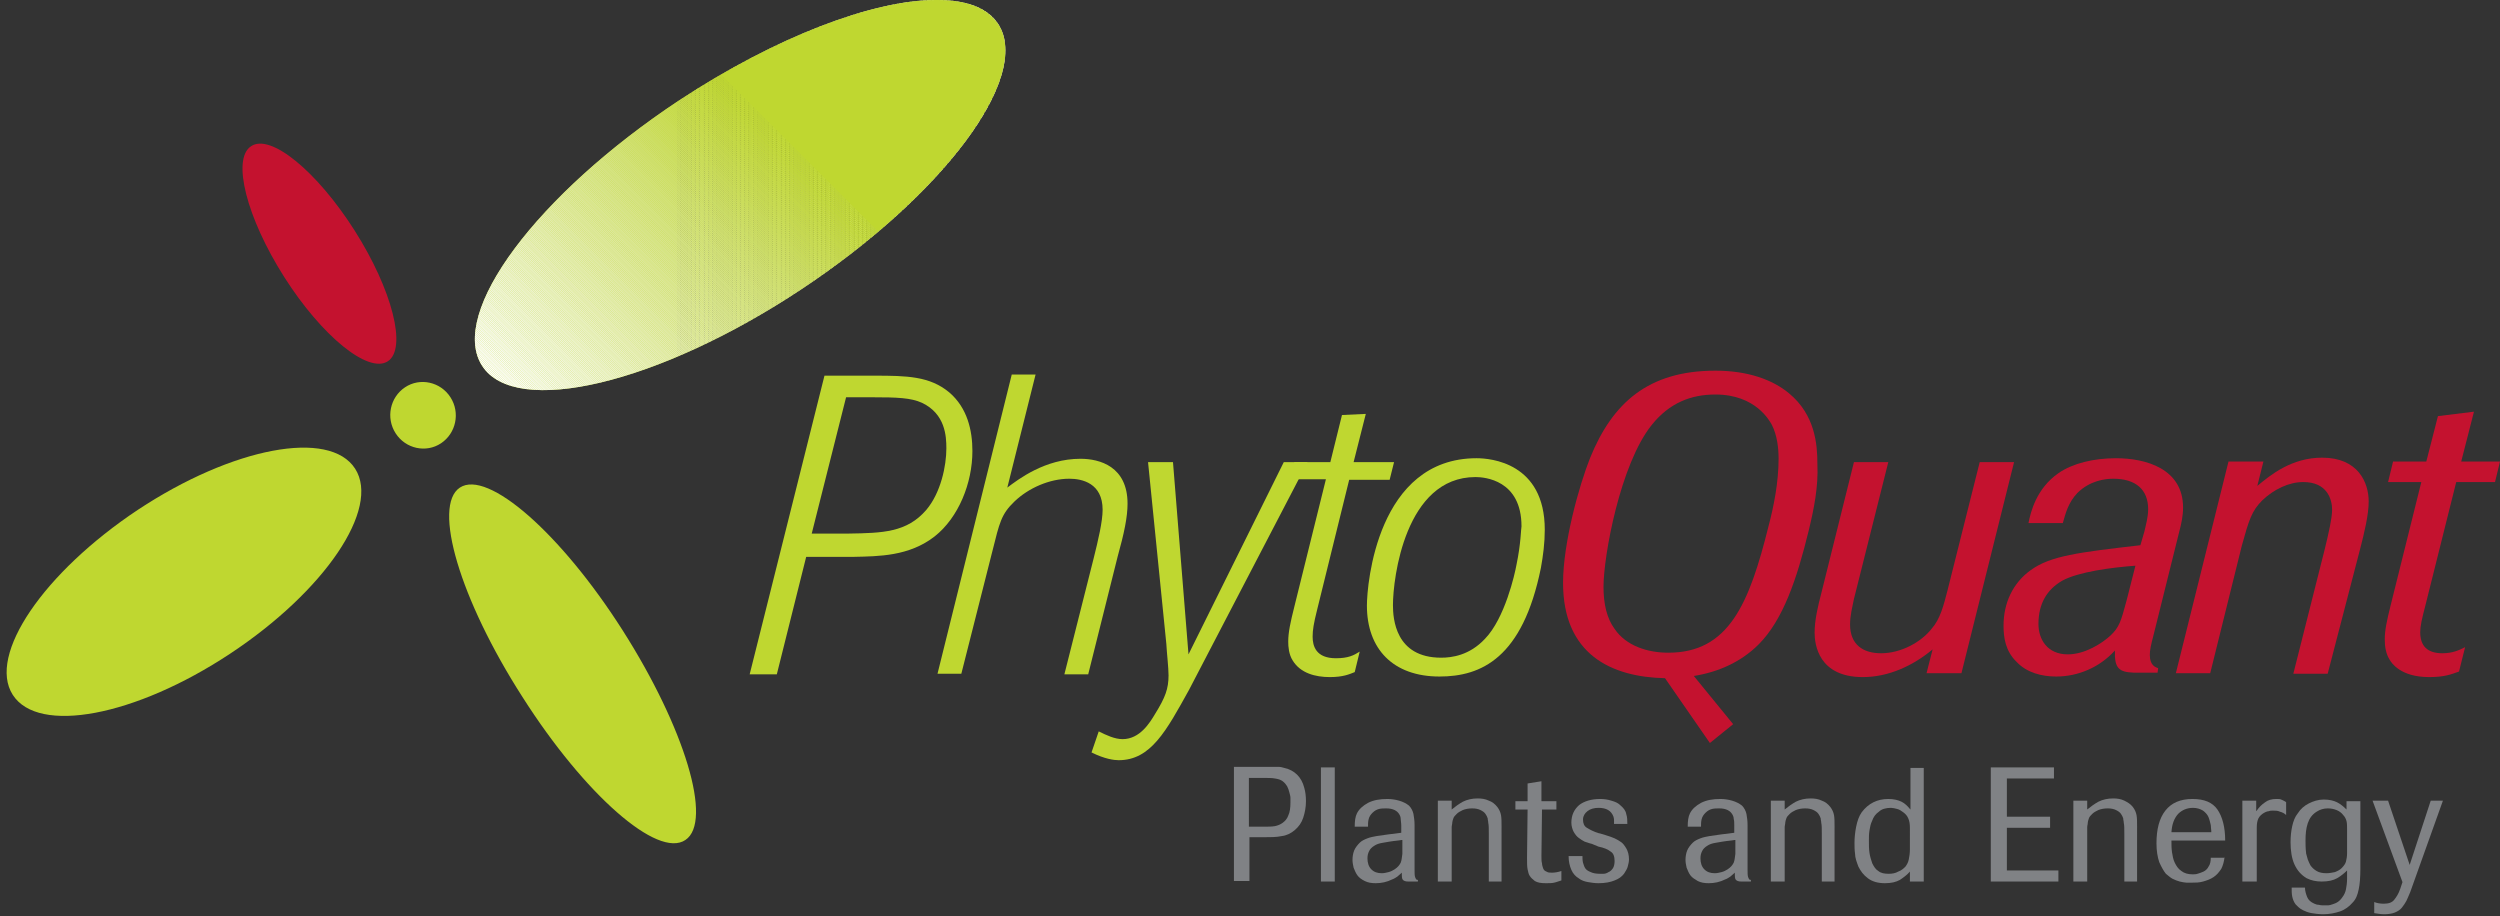<?xml version="1.0" encoding="utf-8"?>
<!-- Generator: Adobe Illustrator 19.0.0, SVG Export Plug-In . SVG Version: 6.00 Build 0)  -->
<svg version="1.1" id="Layer_1" xmlns="http://www.w3.org/2000/svg" xmlns:xlink="http://www.w3.org/1999/xlink" x="0px" y="0px"
	 viewBox="0 0 451.2 165.4" style="enable-background:new 0 0 451.2 165.4;" xml:space="preserve">
<rect x="0" y="0" width="451.2" height="165.4" fill="#333333" stroke="none"/>
<style type="text/css">
	.st0{clip-path:url(#SVGID_2_);fill:#C4122F;}
	.st1{clip-path:url(#SVGID_2_);fill:#BFD730;}
	.st2{clip-path:url(#SVGID_4_);fill:#BFD730;}
	.st3{clip-path:url(#SVGID_4_);fill:#BFD731;}
	.st4{clip-path:url(#SVGID_4_);fill:#C0D732;}
	.st5{clip-path:url(#SVGID_4_);fill:#C0D733;}
	.st6{clip-path:url(#SVGID_4_);fill:#C0D734;}
	.st7{clip-path:url(#SVGID_4_);fill:#C0D735;}
	.st8{clip-path:url(#SVGID_4_);fill:#C1D835;}
	.st9{clip-path:url(#SVGID_4_);fill:#C1D836;}
	.st10{clip-path:url(#SVGID_4_);fill:#C1D837;}
	.st11{clip-path:url(#SVGID_4_);fill:#C2D838;}
	.st12{clip-path:url(#SVGID_4_);fill:#C2D839;}
	.st13{clip-path:url(#SVGID_4_);fill:#C2D83A;}
	.st14{clip-path:url(#SVGID_4_);fill:#C2D83B;}
	.st15{clip-path:url(#SVGID_4_);fill:#C3D83C;}
	.st16{clip-path:url(#SVGID_4_);fill:#C3D93C;}
	.st17{clip-path:url(#SVGID_4_);fill:#C3D93D;}
	.st18{clip-path:url(#SVGID_4_);fill:#C3D93E;}
	.st19{clip-path:url(#SVGID_4_);fill:#C3D93F;}
	.st20{clip-path:url(#SVGID_4_);fill:#C4D940;}
	.st21{clip-path:url(#SVGID_4_);fill:#C4D941;}
	.st22{clip-path:url(#SVGID_4_);fill:#C4D942;}
	.st23{clip-path:url(#SVGID_4_);fill:#C4D943;}
	.st24{clip-path:url(#SVGID_4_);fill:#C5DA44;}
	.st25{clip-path:url(#SVGID_4_);fill:#C5DA45;}
	.st26{clip-path:url(#SVGID_4_);fill:#C5DA46;}
	.st27{clip-path:url(#SVGID_4_);fill:#C6DA47;}
	.st28{clip-path:url(#SVGID_4_);fill:#C6DA48;}
	.st29{clip-path:url(#SVGID_4_);fill:#C6DA49;}
	.st30{clip-path:url(#SVGID_4_);fill:#C6DA4A;}
	.st31{clip-path:url(#SVGID_4_);fill:#C7DB4B;}
	.st32{clip-path:url(#SVGID_4_);fill:#C7DB4C;}
	.st33{clip-path:url(#SVGID_4_);fill:#C7DB4D;}
	.st34{clip-path:url(#SVGID_4_);fill:#C7DB4E;}
	.st35{clip-path:url(#SVGID_4_);fill:#C8DB4F;}
	.st36{clip-path:url(#SVGID_4_);fill:#C8DB50;}
	.st37{clip-path:url(#SVGID_4_);fill:#C8DB51;}
	.st38{clip-path:url(#SVGID_4_);fill:#C8DB52;}
	.st39{clip-path:url(#SVGID_4_);fill:#C8DC52;}
	.st40{clip-path:url(#SVGID_4_);fill:#C9DC53;}
	.st41{clip-path:url(#SVGID_4_);fill:#C9DC54;}
	.st42{clip-path:url(#SVGID_4_);fill:#C9DC55;}
	.st43{clip-path:url(#SVGID_4_);fill:#C9DC56;}
	.st44{clip-path:url(#SVGID_4_);fill:#CADC57;}
	.st45{clip-path:url(#SVGID_4_);fill:#CADC58;}
	.st46{clip-path:url(#SVGID_4_);fill:#CADD59;}
	.st47{clip-path:url(#SVGID_4_);fill:#CADD5A;}
	.st48{clip-path:url(#SVGID_4_);fill:#CBDD5B;}
	.st49{clip-path:url(#SVGID_4_);fill:#CBDD5C;}
	.st50{clip-path:url(#SVGID_4_);fill:#CBDD5D;}
	.st51{clip-path:url(#SVGID_4_);fill:#CBDD5E;}
	.st52{clip-path:url(#SVGID_4_);fill:#CCDD5F;}
	.st53{clip-path:url(#SVGID_4_);fill:#CCDD60;}
	.st54{clip-path:url(#SVGID_4_);fill:#CCDE61;}
	.st55{clip-path:url(#SVGID_4_);fill:#CCDE62;}
	.st56{clip-path:url(#SVGID_4_);fill:#CDDE63;}
	.st57{clip-path:url(#SVGID_4_);fill:#CDDE64;}
	.st58{clip-path:url(#SVGID_4_);fill:#CDDE65;}
	.st59{clip-path:url(#SVGID_4_);fill:#CDDE66;}
	.st60{clip-path:url(#SVGID_4_);fill:#CEDE67;}
	.st61{clip-path:url(#SVGID_4_);fill:#CEDF68;}
	.st62{clip-path:url(#SVGID_4_);fill:#CEDF69;}
	.st63{clip-path:url(#SVGID_4_);fill:#CEDF6A;}
	.st64{clip-path:url(#SVGID_4_);fill:#CFDF6B;}
	.st65{clip-path:url(#SVGID_4_);fill:#CFDF6C;}
	.st66{clip-path:url(#SVGID_4_);fill:#CFDF6D;}
	.st67{clip-path:url(#SVGID_4_);fill:#D0E06E;}
	.st68{clip-path:url(#SVGID_4_);fill:#D0E06F;}
	.st69{clip-path:url(#SVGID_4_);fill:#D0E070;}
	.st70{clip-path:url(#SVGID_4_);fill:#D0E071;}
	.st71{clip-path:url(#SVGID_4_);fill:#D0E072;}
	.st72{clip-path:url(#SVGID_4_);fill:#D1E072;}
	.st73{clip-path:url(#SVGID_4_);fill:#D1E173;}
	.st74{clip-path:url(#SVGID_4_);fill:#D1E174;}
	.st75{clip-path:url(#SVGID_4_);fill:#D1E175;}
	.st76{clip-path:url(#SVGID_4_);fill:#D2E176;}
	.st77{clip-path:url(#SVGID_4_);fill:#D2E177;}
	.st78{clip-path:url(#SVGID_4_);fill:#D2E178;}
	.st79{clip-path:url(#SVGID_4_);fill:#D3E179;}
	.st80{clip-path:url(#SVGID_4_);fill:#D3E27A;}
	.st81{clip-path:url(#SVGID_4_);fill:#D3E27B;}
	.st82{clip-path:url(#SVGID_4_);fill:#D3E27C;}
	.st83{clip-path:url(#SVGID_4_);fill:#D4E27D;}
	.st84{clip-path:url(#SVGID_4_);fill:#D4E27E;}
	.st85{clip-path:url(#SVGID_4_);fill:#D4E27F;}
	.st86{clip-path:url(#SVGID_4_);fill:#D4E380;}
	.st87{clip-path:url(#SVGID_4_);fill:#D5E380;}
	.st88{clip-path:url(#SVGID_4_);fill:#D5E381;}
	.st89{clip-path:url(#SVGID_4_);fill:#D5E382;}
	.st90{clip-path:url(#SVGID_4_);fill:#D5E383;}
	.st91{clip-path:url(#SVGID_4_);fill:#D6E484;}
	.st92{clip-path:url(#SVGID_4_);fill:#D6E485;}
	.st93{clip-path:url(#SVGID_4_);fill:#D6E486;}
	.st94{clip-path:url(#SVGID_4_);fill:#D7E487;}
	.st95{clip-path:url(#SVGID_4_);fill:#D7E488;}
	.st96{clip-path:url(#SVGID_4_);fill:#D7E489;}
	.st97{clip-path:url(#SVGID_4_);fill:#D8E589;}
	.st98{clip-path:url(#SVGID_4_);fill:#D8E58A;}
	.st99{clip-path:url(#SVGID_4_);fill:#D8E58B;}
	.st100{clip-path:url(#SVGID_4_);fill:#D8E58C;}
	.st101{clip-path:url(#SVGID_4_);fill:#D9E58C;}
	.st102{clip-path:url(#SVGID_4_);fill:#D9E58D;}
	.st103{clip-path:url(#SVGID_4_);fill:#D9E58E;}
	.st104{clip-path:url(#SVGID_4_);fill:#D9E68F;}
	.st105{clip-path:url(#SVGID_4_);fill:#DAE690;}
	.st106{clip-path:url(#SVGID_4_);fill:#DAE691;}
	.st107{clip-path:url(#SVGID_4_);fill:#DAE692;}
	.st108{clip-path:url(#SVGID_4_);fill:#DBE693;}
	.st109{clip-path:url(#SVGID_4_);fill:#DBE794;}
	.st110{clip-path:url(#SVGID_4_);fill:#DBE795;}
	.st111{clip-path:url(#SVGID_4_);fill:#DCE796;}
	.st112{clip-path:url(#SVGID_4_);fill:#DCE797;}
	.st113{clip-path:url(#SVGID_4_);fill:#DCE798;}
	.st114{clip-path:url(#SVGID_4_);fill:#DDE899;}
	.st115{clip-path:url(#SVGID_4_);fill:#DDE89A;}
	.st116{clip-path:url(#SVGID_4_);fill:#DDE89B;}
	.st117{clip-path:url(#SVGID_4_);fill:#DDE89C;}
	.st118{clip-path:url(#SVGID_4_);fill:#DEE89D;}
	.st119{clip-path:url(#SVGID_4_);fill:#DEE99D;}
	.st120{clip-path:url(#SVGID_4_);fill:#DEE99E;}
	.st121{clip-path:url(#SVGID_4_);fill:#DEE99F;}
	.st122{clip-path:url(#SVGID_4_);fill:#DFE9A0;}
	.st123{clip-path:url(#SVGID_4_);fill:#DFE9A1;}
	.st124{clip-path:url(#SVGID_4_);fill:#DFEAA2;}
	.st125{clip-path:url(#SVGID_4_);fill:#E0EAA3;}
	.st126{clip-path:url(#SVGID_4_);fill:#E0EAA4;}
	.st127{clip-path:url(#SVGID_4_);fill:#E0EAA5;}
	.st128{clip-path:url(#SVGID_4_);fill:#E1EAA6;}
	.st129{clip-path:url(#SVGID_4_);fill:#E1EBA7;}
	.st130{clip-path:url(#SVGID_4_);fill:#E1EBA8;}
	.st131{clip-path:url(#SVGID_4_);fill:#E1EBA9;}
	.st132{clip-path:url(#SVGID_4_);fill:#E2EBAA;}
	.st133{clip-path:url(#SVGID_4_);fill:#E2EBAB;}
	.st134{clip-path:url(#SVGID_4_);fill:#E2ECAC;}
	.st135{clip-path:url(#SVGID_4_);fill:#E3ECAC;}
	.st136{clip-path:url(#SVGID_4_);fill:#E3ECAD;}
	.st137{clip-path:url(#SVGID_4_);fill:#E3ECAE;}
	.st138{clip-path:url(#SVGID_4_);fill:#E4ECAF;}
	.st139{clip-path:url(#SVGID_4_);fill:#E4ECB0;}
	.st140{clip-path:url(#SVGID_4_);fill:#E4EDB0;}
	.st141{clip-path:url(#SVGID_4_);fill:#E4EDB1;}
	.st142{clip-path:url(#SVGID_4_);fill:#E5EDB2;}
	.st143{clip-path:url(#SVGID_4_);fill:#E5EDB3;}
	.st144{clip-path:url(#SVGID_4_);fill:#E5EDB4;}
	.st145{clip-path:url(#SVGID_4_);fill:#E5EEB5;}
	.st146{clip-path:url(#SVGID_4_);fill:#E6EEB6;}
	.st147{clip-path:url(#SVGID_4_);fill:#E6EEB7;}
	.st148{clip-path:url(#SVGID_4_);fill:#E6EEB8;}
	.st149{clip-path:url(#SVGID_4_);fill:#E7EEB9;}
	.st150{clip-path:url(#SVGID_4_);fill:#E7EFBA;}
	.st151{clip-path:url(#SVGID_4_);fill:#E7EFBB;}
	.st152{clip-path:url(#SVGID_4_);fill:#E8EFBC;}
	.st153{clip-path:url(#SVGID_4_);fill:#E8EFBD;}
	.st154{clip-path:url(#SVGID_4_);fill:#E8EFBE;}
	.st155{clip-path:url(#SVGID_4_);fill:#E9F0BE;}
	.st156{clip-path:url(#SVGID_4_);fill:#E9F0BF;}
	.st157{clip-path:url(#SVGID_4_);fill:#E9F0C0;}
	.st158{clip-path:url(#SVGID_4_);fill:#E9F0C1;}
	.st159{clip-path:url(#SVGID_4_);fill:#E9F0C2;}
	.st160{clip-path:url(#SVGID_4_);fill:#EAF0C2;}
	.st161{clip-path:url(#SVGID_4_);fill:#EAF1C3;}
	.st162{clip-path:url(#SVGID_4_);fill:#EAF1C4;}
	.st163{clip-path:url(#SVGID_4_);fill:#EAF1C5;}
	.st164{clip-path:url(#SVGID_4_);fill:#EBF1C5;}
	.st165{clip-path:url(#SVGID_4_);fill:#EBF1C6;}
	.st166{clip-path:url(#SVGID_4_);fill:#EBF1C7;}
	.st167{clip-path:url(#SVGID_4_);fill:#EBF2C8;}
	.st168{clip-path:url(#SVGID_4_);fill:#ECF2C8;}
	.st169{clip-path:url(#SVGID_4_);fill:#ECF2C9;}
	.st170{clip-path:url(#SVGID_4_);fill:#ECF2CA;}
	.st171{clip-path:url(#SVGID_4_);fill:#ECF2CB;}
	.st172{clip-path:url(#SVGID_4_);fill:#EDF2CC;}
	.st173{clip-path:url(#SVGID_4_);fill:#EDF3CC;}
	.st174{clip-path:url(#SVGID_4_);fill:#EDF3CD;}
	.st175{clip-path:url(#SVGID_4_);fill:#EDF3CE;}
	.st176{clip-path:url(#SVGID_4_);fill:#EDF3CF;}
	.st177{clip-path:url(#SVGID_4_);fill:#EEF3CF;}
	.st178{clip-path:url(#SVGID_4_);fill:#EEF3D0;}
	.st179{clip-path:url(#SVGID_4_);fill:#EEF4D1;}
	.st180{clip-path:url(#SVGID_4_);fill:#EEF4D2;}
	.st181{clip-path:url(#SVGID_4_);fill:#EFF4D2;}
	.st182{clip-path:url(#SVGID_4_);fill:#EFF4D3;}
	.st183{clip-path:url(#SVGID_4_);fill:#EFF4D4;}
	.st184{clip-path:url(#SVGID_4_);fill:#EFF4D5;}
	.st185{clip-path:url(#SVGID_4_);fill:#F0F5D5;}
	.st186{clip-path:url(#SVGID_4_);fill:#F0F5D6;}
	.st187{clip-path:url(#SVGID_4_);fill:#F0F5D7;}
	.st188{clip-path:url(#SVGID_4_);fill:#F0F5D8;}
	.st189{clip-path:url(#SVGID_4_);fill:#F1F5D8;}
	.st190{clip-path:url(#SVGID_4_);fill:#F1F6D9;}
	.st191{clip-path:url(#SVGID_4_);fill:#F1F6DA;}
	.st192{clip-path:url(#SVGID_4_);fill:#F1F6DB;}
	.st193{clip-path:url(#SVGID_4_);fill:#F2F6DC;}
	.st194{clip-path:url(#SVGID_4_);fill:#F2F6DD;}
	.st195{clip-path:url(#SVGID_4_);fill:#F2F7DE;}
	.st196{clip-path:url(#SVGID_4_);fill:#F3F7DE;}
	.st197{clip-path:url(#SVGID_4_);fill:#F3F7DF;}
	.st198{clip-path:url(#SVGID_4_);fill:#F3F7E0;}
	.st199{clip-path:url(#SVGID_4_);fill:#F3F7E1;}
	.st200{clip-path:url(#SVGID_4_);fill:#F4F7E1;}
	.st201{clip-path:url(#SVGID_4_);fill:#F4F8E2;}
	.st202{clip-path:url(#SVGID_4_);fill:#F4F8E3;}
	.st203{clip-path:url(#SVGID_4_);fill:#F4F8E4;}
	.st204{clip-path:url(#SVGID_4_);fill:#F5F8E4;}
	.st205{clip-path:url(#SVGID_4_);fill:#F5F8E5;}
	.st206{clip-path:url(#SVGID_4_);fill:#F5F8E6;}
	.st207{clip-path:url(#SVGID_4_);fill:#F5F9E7;}
	.st208{clip-path:url(#SVGID_4_);fill:#F6F9E8;}
	.st209{clip-path:url(#SVGID_4_);fill:#F6F9E9;}
	.st210{clip-path:url(#SVGID_4_);fill:#F7F9EA;}
	.st211{clip-path:url(#SVGID_4_);fill:#F7FAEB;}
	.st212{clip-path:url(#SVGID_4_);fill:#F7FAEC;}
	.st213{clip-path:url(#SVGID_4_);fill:#F8FAED;}
	.st214{clip-path:url(#SVGID_4_);fill:#F8FAEE;}
	.st215{clip-path:url(#SVGID_4_);fill:#F8FBEF;}
	.st216{clip-path:url(#SVGID_4_);fill:#F9FBEF;}
	.st217{clip-path:url(#SVGID_4_);fill:#F9FBF0;}
	.st218{clip-path:url(#SVGID_4_);fill:#F9FBF1;}
	.st219{clip-path:url(#SVGID_4_);fill:#FAFBF2;}
	.st220{clip-path:url(#SVGID_4_);fill:#FAFCF3;}
	.st221{clip-path:url(#SVGID_4_);fill:#FBFCF4;}
	.st222{clip-path:url(#SVGID_4_);fill:#FBFCF5;}
	.st223{clip-path:url(#SVGID_4_);fill:#FCFDF6;}
	.st224{clip-path:url(#SVGID_4_);fill:#FCFDF7;}
	.st225{clip-path:url(#SVGID_4_);fill:#FCFDF8;}
	.st226{clip-path:url(#SVGID_4_);fill:#FDFDF8;}
	.st227{clip-path:url(#SVGID_4_);fill:#FDFEF9;}
	.st228{clip-path:url(#SVGID_4_);fill:#FDFEFB;}
	.st229{clip-path:url(#SVGID_4_);fill:#FEFEFC;}
	.st230{clip-path:url(#SVGID_4_);fill:#FFFFFD;}
	.st231{clip-path:url(#SVGID_4_);fill:#FFFFFF;}
	.st232{clip-path:url(#SVGID_6_);fill:#BFD730;}
	.st233{clip-path:url(#SVGID_6_);fill:#BFD731;}
	.st234{clip-path:url(#SVGID_6_);fill:#C0D732;}
	.st235{clip-path:url(#SVGID_6_);fill:#C0D733;}
	.st236{clip-path:url(#SVGID_6_);fill:#C0D734;}
	.st237{clip-path:url(#SVGID_6_);fill:#C0D735;}
	.st238{clip-path:url(#SVGID_6_);fill:#C1D835;}
	.st239{clip-path:url(#SVGID_6_);fill:#C1D836;}
	.st240{clip-path:url(#SVGID_6_);fill:#C1D837;}
	.st241{clip-path:url(#SVGID_6_);fill:#C2D838;}
	.st242{clip-path:url(#SVGID_6_);fill:#C2D839;}
	.st243{clip-path:url(#SVGID_6_);fill:#C2D83A;}
	.st244{clip-path:url(#SVGID_6_);fill:#C2D83B;}
	.st245{clip-path:url(#SVGID_6_);fill:#C3D83C;}
	.st246{clip-path:url(#SVGID_6_);fill:#C3D93C;}
	.st247{clip-path:url(#SVGID_6_);fill:#C3D93D;}
	.st248{clip-path:url(#SVGID_6_);fill:#C3D93E;}
	.st249{clip-path:url(#SVGID_6_);fill:#C3D93F;}
	.st250{clip-path:url(#SVGID_6_);fill:#C4D940;}
	.st251{clip-path:url(#SVGID_6_);fill:#C4D941;}
	.st252{clip-path:url(#SVGID_6_);fill:#C4D942;}
	.st253{clip-path:url(#SVGID_6_);fill:#C4D943;}
	.st254{clip-path:url(#SVGID_6_);fill:#C5DA44;}
	.st255{clip-path:url(#SVGID_6_);fill:#C5DA45;}
	.st256{clip-path:url(#SVGID_6_);fill:#C5DA46;}
	.st257{clip-path:url(#SVGID_6_);fill:#C6DA47;}
	.st258{clip-path:url(#SVGID_6_);fill:#C6DA48;}
	.st259{clip-path:url(#SVGID_6_);fill:#C6DA49;}
	.st260{clip-path:url(#SVGID_6_);fill:#C6DA4A;}
	.st261{clip-path:url(#SVGID_6_);fill:#C7DB4B;}
	.st262{clip-path:url(#SVGID_6_);fill:#C7DB4C;}
	.st263{clip-path:url(#SVGID_6_);fill:#C7DB4D;}
	.st264{clip-path:url(#SVGID_6_);fill:#C7DB4E;}
	.st265{clip-path:url(#SVGID_6_);fill:#C8DB4F;}
	.st266{clip-path:url(#SVGID_6_);fill:#C8DB50;}
	.st267{clip-path:url(#SVGID_6_);fill:#C8DB51;}
	.st268{clip-path:url(#SVGID_6_);fill:#C8DB52;}
	.st269{clip-path:url(#SVGID_6_);fill:#C8DC52;}
	.st270{clip-path:url(#SVGID_6_);fill:#C9DC53;}
	.st271{clip-path:url(#SVGID_6_);fill:#C9DC54;}
	.st272{clip-path:url(#SVGID_6_);fill:#C9DC55;}
	.st273{clip-path:url(#SVGID_6_);fill:#C9DC56;}
	.st274{clip-path:url(#SVGID_6_);fill:#CADC57;}
	.st275{clip-path:url(#SVGID_6_);fill:#CADC58;}
	.st276{clip-path:url(#SVGID_6_);fill:#CADD59;}
	.st277{clip-path:url(#SVGID_6_);fill:#CADD5A;}
	.st278{clip-path:url(#SVGID_6_);fill:#CBDD5B;}
	.st279{clip-path:url(#SVGID_6_);fill:#CBDD5C;}
	.st280{clip-path:url(#SVGID_6_);fill:#CBDD5D;}
	.st281{clip-path:url(#SVGID_6_);fill:#CBDD5E;}
	.st282{clip-path:url(#SVGID_6_);fill:#CCDD5F;}
	.st283{clip-path:url(#SVGID_6_);fill:#CCDD60;}
	.st284{clip-path:url(#SVGID_6_);fill:#CCDE61;}
	.st285{clip-path:url(#SVGID_6_);fill:#CCDE62;}
	.st286{clip-path:url(#SVGID_6_);fill:#CDDE63;}
	.st287{clip-path:url(#SVGID_6_);fill:#CDDE64;}
	.st288{clip-path:url(#SVGID_6_);fill:#CDDE65;}
	.st289{clip-path:url(#SVGID_6_);fill:#CDDE66;}
	.st290{clip-path:url(#SVGID_6_);fill:#CEDE67;}
	.st291{clip-path:url(#SVGID_6_);fill:#CEDF68;}
	.st292{clip-path:url(#SVGID_6_);fill:#CEDF69;}
	.st293{clip-path:url(#SVGID_6_);fill:#CEDF6A;}
	.st294{clip-path:url(#SVGID_6_);fill:#CFDF6B;}
	.st295{clip-path:url(#SVGID_6_);fill:#CFDF6C;}
	.st296{clip-path:url(#SVGID_6_);fill:#CFDF6D;}
	.st297{clip-path:url(#SVGID_6_);fill:#D0E06E;}
	.st298{clip-path:url(#SVGID_6_);fill:#D0E06F;}
	.st299{clip-path:url(#SVGID_6_);fill:#D0E070;}
	.st300{clip-path:url(#SVGID_6_);fill:#D0E071;}
	.st301{clip-path:url(#SVGID_6_);fill:#D0E072;}
	.st302{clip-path:url(#SVGID_6_);fill:#D1E072;}
	.st303{clip-path:url(#SVGID_6_);fill:#D1E173;}
	.st304{clip-path:url(#SVGID_6_);fill:#D1E174;}
	.st305{clip-path:url(#SVGID_6_);fill:#D1E175;}
	.st306{clip-path:url(#SVGID_6_);fill:#D2E176;}
	.st307{clip-path:url(#SVGID_6_);fill:#D2E177;}
	.st308{clip-path:url(#SVGID_6_);fill:#D2E178;}
	.st309{clip-path:url(#SVGID_6_);fill:#D3E179;}
	.st310{clip-path:url(#SVGID_6_);fill:#D3E27A;}
	.st311{clip-path:url(#SVGID_6_);fill:#D3E27B;}
	.st312{clip-path:url(#SVGID_6_);fill:#D3E27C;}
	.st313{clip-path:url(#SVGID_6_);fill:#D4E27D;}
	.st314{clip-path:url(#SVGID_6_);fill:#D4E27E;}
	.st315{clip-path:url(#SVGID_6_);fill:#D4E27F;}
	.st316{clip-path:url(#SVGID_6_);fill:#D4E380;}
	.st317{clip-path:url(#SVGID_6_);fill:#D5E380;}
	.st318{clip-path:url(#SVGID_6_);fill:#D5E381;}
	.st319{clip-path:url(#SVGID_6_);fill:#D5E382;}
	.st320{clip-path:url(#SVGID_6_);fill:#D5E383;}
	.st321{clip-path:url(#SVGID_6_);fill:#D6E484;}
	.st322{clip-path:url(#SVGID_6_);fill:#D6E485;}
	.st323{clip-path:url(#SVGID_6_);fill:#D6E486;}
	.st324{clip-path:url(#SVGID_6_);fill:#D7E487;}
	.st325{clip-path:url(#SVGID_6_);fill:#D7E488;}
	.st326{clip-path:url(#SVGID_6_);fill:#D7E489;}
	.st327{clip-path:url(#SVGID_6_);fill:#D8E589;}
	.st328{clip-path:url(#SVGID_6_);fill:#D8E58A;}
	.st329{clip-path:url(#SVGID_6_);fill:#D8E58B;}
	.st330{clip-path:url(#SVGID_6_);fill:#D8E58C;}
	.st331{clip-path:url(#SVGID_6_);fill:#D9E58C;}
	.st332{clip-path:url(#SVGID_6_);fill:#D9E58D;}
	.st333{clip-path:url(#SVGID_6_);fill:#D9E58E;}
	.st334{clip-path:url(#SVGID_6_);fill:#D9E68F;}
	.st335{clip-path:url(#SVGID_6_);fill:#DAE690;}
	.st336{clip-path:url(#SVGID_6_);fill:#DAE691;}
	.st337{clip-path:url(#SVGID_6_);fill:#DAE692;}
	.st338{clip-path:url(#SVGID_6_);fill:#DBE693;}
	.st339{clip-path:url(#SVGID_6_);fill:#DBE794;}
	.st340{clip-path:url(#SVGID_6_);fill:#DBE795;}
	.st341{clip-path:url(#SVGID_6_);fill:#DCE796;}
	.st342{clip-path:url(#SVGID_6_);fill:#DCE797;}
	.st343{clip-path:url(#SVGID_6_);fill:#DCE798;}
	.st344{clip-path:url(#SVGID_6_);fill:#DDE899;}
	.st345{clip-path:url(#SVGID_6_);fill:#DDE89A;}
	.st346{clip-path:url(#SVGID_6_);fill:#DDE89B;}
	.st347{clip-path:url(#SVGID_6_);fill:#DDE89C;}
	.st348{clip-path:url(#SVGID_6_);fill:#DEE89D;}
	.st349{clip-path:url(#SVGID_6_);fill:#DEE99D;}
	.st350{clip-path:url(#SVGID_6_);fill:#DEE99E;}
	.st351{clip-path:url(#SVGID_6_);fill:#DEE99F;}
	.st352{clip-path:url(#SVGID_6_);fill:#DFE9A0;}
	.st353{clip-path:url(#SVGID_6_);fill:#DFE9A1;}
	.st354{clip-path:url(#SVGID_6_);fill:#DFEAA2;}
	.st355{clip-path:url(#SVGID_6_);fill:#E0EAA3;}
	.st356{clip-path:url(#SVGID_6_);fill:#E0EAA4;}
	.st357{clip-path:url(#SVGID_6_);fill:#E0EAA5;}
	.st358{clip-path:url(#SVGID_6_);fill:#E1EAA6;}
	.st359{clip-path:url(#SVGID_6_);fill:#E1EBA7;}
	.st360{clip-path:url(#SVGID_6_);fill:#E1EBA8;}
	.st361{clip-path:url(#SVGID_6_);fill:#E1EBA9;}
	.st362{clip-path:url(#SVGID_6_);fill:#E2EBAA;}
	.st363{clip-path:url(#SVGID_6_);fill:#E2EBAB;}
	.st364{clip-path:url(#SVGID_6_);fill:#E2ECAC;}
	.st365{clip-path:url(#SVGID_6_);fill:#E3ECAC;}
	.st366{clip-path:url(#SVGID_6_);fill:#E3ECAD;}
	.st367{clip-path:url(#SVGID_6_);fill:#E3ECAE;}
	.st368{clip-path:url(#SVGID_6_);fill:#E4ECAF;}
	.st369{clip-path:url(#SVGID_6_);fill:#E4ECB0;}
	.st370{clip-path:url(#SVGID_6_);fill:#E4EDB0;}
	.st371{clip-path:url(#SVGID_6_);fill:#E4EDB1;}
	.st372{clip-path:url(#SVGID_6_);fill:#E5EDB2;}
	.st373{clip-path:url(#SVGID_6_);fill:#E5EDB3;}
	.st374{clip-path:url(#SVGID_6_);fill:#E5EDB4;}
	.st375{clip-path:url(#SVGID_6_);fill:#E5EEB5;}
	.st376{clip-path:url(#SVGID_6_);fill:#E6EEB6;}
	.st377{clip-path:url(#SVGID_6_);fill:#E6EEB7;}
	.st378{clip-path:url(#SVGID_6_);fill:#E6EEB8;}
	.st379{clip-path:url(#SVGID_6_);fill:#E7EEB9;}
	.st380{clip-path:url(#SVGID_6_);fill:#E7EFBA;}
	.st381{clip-path:url(#SVGID_6_);fill:#E7EFBB;}
	.st382{clip-path:url(#SVGID_6_);fill:#E8EFBC;}
	.st383{clip-path:url(#SVGID_6_);fill:#E8EFBD;}
	.st384{clip-path:url(#SVGID_6_);fill:#E8EFBE;}
	.st385{clip-path:url(#SVGID_6_);fill:#E9F0BE;}
	.st386{clip-path:url(#SVGID_6_);fill:#E9F0BF;}
	.st387{clip-path:url(#SVGID_6_);fill:#E9F0C0;}
	.st388{clip-path:url(#SVGID_6_);fill:#E9F0C1;}
	.st389{clip-path:url(#SVGID_6_);fill:#E9F0C2;}
	.st390{clip-path:url(#SVGID_6_);fill:#EAF0C2;}
	.st391{clip-path:url(#SVGID_6_);fill:#EAF1C3;}
	.st392{clip-path:url(#SVGID_6_);fill:#EAF1C4;}
	.st393{clip-path:url(#SVGID_6_);fill:#EAF1C5;}
	.st394{clip-path:url(#SVGID_6_);fill:#EBF1C5;}
	.st395{clip-path:url(#SVGID_6_);fill:#EBF1C6;}
	.st396{clip-path:url(#SVGID_6_);fill:#EBF1C7;}
	.st397{clip-path:url(#SVGID_6_);fill:#EBF2C8;}
	.st398{clip-path:url(#SVGID_6_);fill:#ECF2C8;}
	.st399{clip-path:url(#SVGID_6_);fill:#ECF2C9;}
	.st400{clip-path:url(#SVGID_6_);fill:#ECF2CA;}
	.st401{clip-path:url(#SVGID_6_);fill:#ECF2CB;}
	.st402{clip-path:url(#SVGID_6_);fill:#EDF2CC;}
	.st403{clip-path:url(#SVGID_6_);fill:#EDF3CC;}
	.st404{clip-path:url(#SVGID_6_);fill:#EDF3CD;}
	.st405{clip-path:url(#SVGID_6_);fill:#EDF3CE;}
	.st406{clip-path:url(#SVGID_6_);fill:#EDF3CF;}
	.st407{clip-path:url(#SVGID_6_);fill:#EEF3CF;}
	.st408{clip-path:url(#SVGID_6_);fill:#EEF3D0;}
	.st409{clip-path:url(#SVGID_6_);fill:#EEF4D1;}
	.st410{clip-path:url(#SVGID_6_);fill:#EEF4D2;}
	.st411{clip-path:url(#SVGID_6_);fill:#EFF4D2;}
	.st412{clip-path:url(#SVGID_6_);fill:#EFF4D3;}
	.st413{clip-path:url(#SVGID_6_);fill:#EFF4D4;}
	.st414{clip-path:url(#SVGID_6_);fill:#EFF4D5;}
	.st415{clip-path:url(#SVGID_6_);fill:#F0F5D5;}
	.st416{clip-path:url(#SVGID_6_);fill:#F0F5D6;}
	.st417{clip-path:url(#SVGID_6_);fill:#F0F5D7;}
	.st418{clip-path:url(#SVGID_6_);fill:#F0F5D8;}
	.st419{clip-path:url(#SVGID_6_);fill:#F1F5D8;}
	.st420{clip-path:url(#SVGID_6_);fill:#F1F6D9;}
	.st421{clip-path:url(#SVGID_6_);fill:#F1F6DA;}
	.st422{clip-path:url(#SVGID_6_);fill:#F1F6DB;}
	.st423{clip-path:url(#SVGID_6_);fill:#F2F6DC;}
	.st424{clip-path:url(#SVGID_6_);fill:#F2F6DD;}
	.st425{clip-path:url(#SVGID_6_);fill:#F2F7DE;}
	.st426{clip-path:url(#SVGID_6_);fill:#F3F7DE;}
	.st427{clip-path:url(#SVGID_6_);fill:#F3F7DF;}
	.st428{clip-path:url(#SVGID_6_);fill:#F3F7E0;}
	.st429{clip-path:url(#SVGID_6_);fill:#F3F7E1;}
	.st430{clip-path:url(#SVGID_6_);fill:#F4F7E1;}
	.st431{clip-path:url(#SVGID_6_);fill:#F4F8E2;}
	.st432{clip-path:url(#SVGID_6_);fill:#F4F8E3;}
	.st433{clip-path:url(#SVGID_6_);fill:#F4F8E4;}
	.st434{clip-path:url(#SVGID_6_);fill:#F5F8E4;}
	.st435{clip-path:url(#SVGID_6_);fill:#F5F8E5;}
	.st436{clip-path:url(#SVGID_6_);fill:#F5F8E6;}
	.st437{clip-path:url(#SVGID_6_);fill:#F5F9E7;}
	.st438{clip-path:url(#SVGID_6_);fill:#F6F9E8;}
	.st439{clip-path:url(#SVGID_6_);fill:#F6F9E9;}
	.st440{clip-path:url(#SVGID_6_);fill:#F7F9EA;}
	.st441{clip-path:url(#SVGID_6_);fill:#F7FAEB;}
	.st442{clip-path:url(#SVGID_6_);fill:#F7FAEC;}
	.st443{clip-path:url(#SVGID_6_);fill:#F8FAED;}
	.st444{clip-path:url(#SVGID_6_);fill:#F8FAEE;}
	.st445{clip-path:url(#SVGID_6_);fill:#F8FBEF;}
	.st446{clip-path:url(#SVGID_6_);fill:#F9FBEF;}
	.st447{clip-path:url(#SVGID_6_);fill:#F9FBF0;}
	.st448{clip-path:url(#SVGID_6_);fill:#F9FBF1;}
	.st449{clip-path:url(#SVGID_6_);fill:#FAFBF2;}
	.st450{clip-path:url(#SVGID_6_);fill:#FAFCF3;}
	.st451{clip-path:url(#SVGID_6_);fill:#FBFCF4;}
	.st452{clip-path:url(#SVGID_6_);fill:#FBFCF5;}
	.st453{clip-path:url(#SVGID_6_);fill:#FCFDF6;}
	.st454{clip-path:url(#SVGID_6_);fill:#FCFDF7;}
	.st455{clip-path:url(#SVGID_6_);fill:#FCFDF8;}
	.st456{clip-path:url(#SVGID_6_);fill:#FDFDF8;}
	.st457{clip-path:url(#SVGID_6_);fill:#FDFEF9;}
	.st458{clip-path:url(#SVGID_6_);fill:#FDFEFB;}
	.st459{clip-path:url(#SVGID_6_);fill:#FEFEFC;}
	.st460{clip-path:url(#SVGID_6_);fill:#FFFFFD;}
	.st461{clip-path:url(#SVGID_6_);fill:#FFFFFF;}
	.st462{clip-path:url(#SVGID_8_);fill:#BFD730;}
	.st463{clip-path:url(#SVGID_8_);fill:#C4122F;}
	.st464{clip-path:url(#SVGID_8_);fill:#808285;}
</style>
<g>
	<defs>
		<rect id="SVGID_1_" x="-71.4" y="-338.4" width="595.3" height="841.9"/>
	</defs>
	<clipPath id="SVGID_2_">
		<use xlink:href="#SVGID_1_"  style="overflow:visible;"/>
	</clipPath>
	<path class="st0" d="M363.5,83.4h-6.2l-5.8,23.1c-0.7,2.7-1.3,5.2-2.9,7c-1.8,2.3-5.4,4.4-9.1,4.4c-3.2,0-5.6-1.5-5.6-5.2
		c0-1.6,0.4-3.1,0.7-4.6l6.2-24.7h-6.2l-5.9,23.7c-0.6,2.3-1.2,4.8-1.2,7.1c0,2.1,0.7,8,8.7,8c4.6,0,9-2,12.6-5l-1.1,4.3h6.3
		L363.5,83.4z"/>
	<path class="st0" d="M383.8,108.4c-1,3.7-1.3,4.8-2.9,6.3c-1.5,1.4-4.6,3.4-7.7,3.4c-3.7,0-5.3-2.7-5.3-5.5c0-3.6,1.5-6.2,4.3-7.8
		c2.9-1.6,9-2.4,13.2-2.7L383.8,108.4z M389.5,120.6c-0.5-0.2-1.5-0.5-1.5-2.4c0-0.9,0.2-1.8,0.7-3.7l4.6-18.5
		c0.4-1.5,0.7-2.9,0.7-4.4c0-7-6.7-8.9-12.1-8.9c-4,0-7.8,0.9-10.4,2.7c-4,2.8-5,7-5.4,9h6.2c0.5-1.8,1-3.7,2.6-5.4
		c2.3-2.3,5.1-2.6,6.5-2.6c4,0,6.3,1.9,6.3,5.5c0,1.4-0.4,2.8-0.7,4.1l-0.7,2.4c-11.2,1.3-16.2,1.9-19.8,4.5
		c-3.2,2.3-4.9,5.9-4.9,10c0,2.1,0.3,4.6,2.4,6.6c1.8,1.9,4.5,2.6,7.1,2.6c4,0,7.9-1.7,10.6-4.7c-0.1,3.2,0.7,3.9,3.4,4h4.3
		L389.5,120.6z"/>
	<path class="st0" d="M426,98.9c0.7-2.7,1.5-6,1.5-8.4c0-3.4-1.9-7.9-8.4-7.9c-5.5,0-9.3,3.1-11.7,5.1l1.1-4.4h-6.3l-9.5,38.2h6.2
		l5.7-23c1.3-4.7,1.8-6.3,3.7-8.2c2.1-2,4.8-3.3,7.4-3.3c4.3,0,5.2,3.1,5.2,5c0,1.5-0.6,4.1-1.3,7l-5.7,22.6h6.2L426,98.9z"/>
	<path class="st0" d="M443.3,87h7l0.9-3.7h-7l2.3-9l-6.5,0.8l-2.1,8.2h-6L431,87h6l-5.5,22.1c-0.7,2.8-1.1,4.6-1.1,6.3
		c0,1.3,0.2,2.6,0.9,3.7c0.3,0.5,1.9,3.1,7.1,3.1c2.8,0,4-0.5,5.4-1l1.1-4.4c-1,0.5-2.2,1.1-4.1,1.1c-2.7,0-4-1.3-4-3.8
		c0-1.1,0.3-2.4,0.9-4.7L443.3,87z"/>
	<path class="st0" d="M319.2,94.9c0.9-3.4,1.8-7.8,1.8-12.1c0-2.1-0.3-4.3-1.2-6.1c-0.4-0.7-2.9-5.5-10.2-5.5
		c-4.4,0-8.3,1.5-11.5,5.5c-5.7,7.1-8.7,23.7-8.7,29.2c0,3.1,0.6,5.7,2,7.6c2.1,3.1,6,4.3,9.7,4.3C312,117.8,315.7,109,319.2,94.9
		 M326.4,95.9c-2.1,8.6-4.6,16-9,20.4c-3.2,3.2-7.3,5-11.7,5.7l7.1,8.7l-4.2,3.4l-8.1-11.7c-9.7-0.2-18.4-4.3-18.4-17.2
		c0-7.2,2.9-17.6,4.9-22.6c4-9.8,10.4-15.7,22.6-15.7c5.8,0,10.3,1.6,13.3,4.1c4.7,3.9,5.1,9.2,5.1,12.7
		C328.2,87.8,327.4,91.8,326.4,95.9"/>
	<path class="st1" d="M152.7,71.7h4.7c4.6,0,7,0.1,9,1c4.2,2,4.4,6,4.4,8.2c0,3.2-1,8-3.6,11.1c-3.5,4.1-7.9,4.2-14,4.3h-6.7
		L152.7,71.7z M145.5,100.5h8.6c4.5-0.1,10-0.1,14.6-3.7c4.3-3.4,6.8-9.6,6.8-15.4c0-3.7-0.9-7.8-4.2-10.6c-3.5-2.9-7.6-3-13.5-3h-9
		l-13.5,53.9h4.9L145.5,100.5z"/>
	<path class="st1" d="M201.7,100.5c1.2-4.3,1.8-7.2,1.8-9.6c0-6.7-5-8.1-8.5-8.1c-6.4,0-11.2,3.7-13.2,5.2l5.1-20.4h-4.3l-13.4,54
		h4.3l5.6-22.1c1.3-5.2,1.6-6.7,4-9c2.5-2.4,6.3-4.1,9.9-4.1c2.3,0,6,0.8,6,5.6c0,2.1-0.8,5.5-1.6,8.7l-5.3,21h4.3L201.7,100.5z"/>
	<path class="st1" d="M231.7,83.4l-17.2,34.7l-2.8-34.7h-4.5l3.3,32.8c0.1,1.8,0.4,4.3,0.4,5.7c0,2.4-0.6,4-2.4,6.9
		c-1,1.7-2.8,4.6-5.9,4.6c-1.4,0-2.9-0.7-4.3-1.4l-1.3,3.8c2.4,1.2,4.1,1.4,4.9,1.4c5.8,0,8.6-5.3,12.7-12.7L236,83.4H231.7z"/>
	<path class="st1" d="M243.5,86.6h7.3l0.8-3.2h-7.3l2.2-8.7l-4.3,0.2l-2.1,8.5h-6.5l-0.7,3.1h6.4l-5.7,23c-0.7,2.8-1.1,4.6-1.1,6.3
		c0,0.9,0.1,2.3,0.8,3.4c1.4,2.3,4.1,3,6.7,3c2.4,0,3.5-0.5,4.5-0.9l0.9-3.7c-1.1,0.7-2.1,1.2-4.3,1.2c-3.6,0-4.2-2.2-4.2-3.9
		c0-1.2,0.2-2.4,0.8-4.8L243.5,86.6z"/>
	<path class="st1" d="M273.7,101.9c-0.3,1.7-2.1,9.7-5.7,13.4c-2.8,3-6,3.4-7.9,3.4c-8.3,0-8.7-7.1-8.7-9.5
		c0-4.8,2.2-23.1,14.9-23.1c1.6,0,8.3,0.5,8.3,8.9C274.5,95.4,274.5,98.1,273.7,101.9 M278.1,102.5c0.4-2.2,0.7-4.5,0.7-6.9
		c0-12.1-9.8-12.9-12.3-12.9c-17.9,0-19.8,22.7-19.8,26.6c0,7.8,4.7,12.8,13.1,12.8C267.3,122.1,274.8,118.8,278.1,102.5"/>
</g>
<g>
	<defs>
		<path id="SVGID_3_" d="M168.9,0c-11.3,0-28.8,6.6-46.3,18.1C96.9,35.1,80.9,56.5,87,66c6,9.4,31.8,3.3,57.5-13.7
			c25.7-17,41.7-38.4,35.7-47.9c-1.9-3-5.8-4.4-11-4.4H168.9z"/>
	</defs>
	<clipPath id="SVGID_4_">
		<use xlink:href="#SVGID_3_"  style="overflow:visible;"/>
	</clipPath>
	<rect x="80.9" class="st2" width="4.8" height="75.4"/>
	<rect x="85.7" class="st2" width="36.6" height="75.4"/>
	<rect x="122.3" class="st2" width="0.2" height="75.4"/>
	<rect x="122.5" class="st3" width="0.2" height="75.4"/>
	<rect x="122.8" class="st3" width="0.2" height="75.4"/>
	<rect x="123" class="st4" width="0.2" height="75.4"/>
	<rect x="123.2" class="st4" width="0.2" height="75.4"/>
	<rect x="123.5" class="st5" width="0.2" height="75.4"/>
	<rect x="123.7" class="st6" width="0.2" height="75.4"/>
	<rect x="123.9" class="st7" width="0.2" height="75.4"/>
	<rect x="124.2" class="st8" width="0.2" height="75.4"/>
	<rect x="124.4" class="st9" width="0.2" height="75.4"/>
	<rect x="124.6" class="st10" width="0.2" height="75.4"/>
	<rect x="124.9" class="st11" width="0.2" height="75.4"/>
	<rect x="125.1" class="st12" width="0.2" height="75.4"/>
	<rect x="125.3" class="st13" width="0.2" height="75.4"/>
	<rect x="125.6" class="st14" width="0.2" height="75.4"/>
	<rect x="125.8" class="st15" width="0.2" height="75.4"/>
	<rect x="126" class="st16" width="0.2" height="75.4"/>
	<rect x="126.3" class="st17" width="0.2" height="75.4"/>
	<rect x="126.5" class="st18" width="0.2" height="75.4"/>
	<rect x="126.7" class="st19" width="0.2" height="75.4"/>
	<rect x="126.9" class="st20" width="0.2" height="75.4"/>
	<rect x="127.2" class="st21" width="0.2" height="75.4"/>
	<rect x="127.4" class="st22" width="0.2" height="75.4"/>
	<rect x="127.6" class="st23" width="0.2" height="75.4"/>
	<rect x="127.9" class="st24" width="0.2" height="75.4"/>
	<rect x="128.1" class="st25" width="0.2" height="75.4"/>
	<rect x="128.3" class="st26" width="0.2" height="75.4"/>
	<rect x="128.6" class="st26" width="0.2" height="75.4"/>
	<rect x="128.8" class="st27" width="0.2" height="75.4"/>
	<rect x="129" class="st28" width="0.2" height="75.4"/>
	<rect x="129.3" class="st29" width="0.2" height="75.4"/>
	<rect x="129.5" class="st30" width="0.2" height="75.4"/>
	<rect x="129.7" class="st31" width="0.2" height="75.4"/>
	<rect x="130" class="st32" width="0.2" height="75.4"/>
	<rect x="130.2" class="st33" width="0.2" height="75.4"/>
	<rect x="130.4" class="st34" width="0.2" height="75.4"/>
	<rect x="130.7" class="st35" width="0.2" height="75.4"/>
	<rect x="130.9" class="st36" width="0.2" height="75.4"/>
	<rect x="131.1" class="st37" width="0.2" height="75.4"/>
	<rect x="131.3" class="st38" width="0.2" height="75.4"/>
	<rect x="131.6" class="st39" width="0.2" height="75.4"/>
	<rect x="131.8" class="st40" width="0.2" height="75.4"/>
	<rect x="132" class="st41" width="0.2" height="75.4"/>
	<rect x="132.3" class="st42" width="0.2" height="75.4"/>
	<rect x="132.5" class="st43" width="0.2" height="75.4"/>
	<rect x="132.7" class="st44" width="0.2" height="75.4"/>
	<rect x="133" class="st45" width="0.2" height="75.4"/>
	<rect x="133.2" class="st46" width="0.2" height="75.4"/>
	<rect x="133.4" class="st47" width="0.2" height="75.4"/>
	<rect x="133.7" class="st48" width="0.2" height="75.4"/>
	<rect x="133.9" class="st49" width="0.2" height="75.4"/>
	<rect x="134.1" class="st50" width="0.2" height="75.4"/>
	<rect x="134.4" class="st51" width="0.2" height="75.4"/>
	<rect x="134.6" class="st52" width="0.2" height="75.4"/>
	<rect x="134.8" class="st53" width="0.2" height="75.4"/>
	<rect x="135.1" class="st54" width="0.2" height="75.4"/>
	<rect x="135.3" class="st54" width="0.2" height="75.4"/>
	<rect x="135.5" class="st55" width="0.2" height="75.4"/>
	<rect x="135.7" class="st56" width="0.2" height="75.4"/>
	<rect x="136" class="st57" width="0.2" height="75.4"/>
	<rect x="136.2" class="st58" width="0.2" height="75.4"/>
	<rect x="136.4" class="st59" width="0.2" height="75.4"/>
	<rect x="136.7" class="st60" width="0.2" height="75.4"/>
	<rect x="136.9" class="st61" width="0.2" height="75.4"/>
	<rect x="137.1" class="st62" width="0.2" height="75.4"/>
	<rect x="137.4" class="st63" width="0.2" height="75.4"/>
	<rect x="137.6" class="st64" width="0.2" height="75.4"/>
	<rect x="137.8" class="st64" width="0.2" height="75.4"/>
	<rect x="138.1" class="st65" width="0.2" height="75.4"/>
	<rect x="138.3" class="st66" width="0.2" height="75.4"/>
	<rect x="138.5" class="st67" width="0.2" height="75.4"/>
	<rect x="138.8" class="st68" width="0.2" height="75.4"/>
	<rect x="139" class="st69" width="0.2" height="75.4"/>
	<rect x="139.2" class="st70" width="0.2" height="75.4"/>
	<rect x="139.5" class="st71" width="0.2" height="75.4"/>
	<rect x="139.7" class="st72" width="0.2" height="75.4"/>
	<rect x="139.9" class="st73" width="0.2" height="75.4"/>
	<rect x="140.2" class="st74" width="0.2" height="75.4"/>
	<rect x="140.4" class="st75" width="0.2" height="75.4"/>
	<rect x="140.6" class="st76" width="0.2" height="75.4"/>
	<rect x="140.8" class="st77" width="0.2" height="75.4"/>
	<rect x="141.1" class="st78" width="0.2" height="75.4"/>
	<rect x="141.3" class="st78" width="0.2" height="75.4"/>
	<rect x="141.5" class="st79" width="0.2" height="75.4"/>
	<rect x="141.8" class="st80" width="0.2" height="75.4"/>
	<rect x="142" class="st81" width="0.2" height="75.4"/>
	<rect x="142.2" class="st82" width="0.2" height="75.4"/>
	<rect x="142.5" class="st83" width="0.2" height="75.4"/>
	<rect x="142.7" class="st83" width="0.2" height="75.4"/>
	<rect x="142.9" class="st84" width="0.2" height="75.4"/>
	<rect x="143.2" class="st85" width="0.2" height="75.4"/>
	<rect x="143.4" class="st86" width="0.2" height="75.4"/>
	<rect x="143.6" class="st87" width="0.2" height="75.4"/>
	<rect x="143.9" class="st88" width="0.2" height="75.4"/>
	<rect x="144.1" class="st89" width="0.2" height="75.4"/>
	<rect x="144.3" class="st90" width="0.2" height="75.4"/>
	<rect x="144.6" class="st90" width="0.2" height="75.4"/>
	<rect x="144.8" class="st91" width="0.2" height="75.4"/>
	<rect x="145" class="st92" width="0.2" height="75.4"/>
	<rect x="145.2" class="st93" width="0.2" height="75.4"/>
	<rect x="145.5" class="st93" width="0.2" height="75.4"/>
	<rect x="145.7" class="st94" width="0.2" height="75.4"/>
	<rect x="145.9" class="st95" width="0.2" height="75.4"/>
	<rect x="146.2" class="st96" width="0.2" height="75.4"/>
	<rect x="146.4" class="st97" width="0.2" height="75.4"/>
	<rect x="146.6" class="st98" width="0.2" height="75.4"/>
	<rect x="146.9" class="st99" width="0.2" height="75.4"/>
	<rect x="147.1" class="st100" width="0.2" height="75.4"/>
	<rect x="147.3" class="st101" width="0.2" height="75.4"/>
	<rect x="147.6" class="st102" width="0.2" height="75.4"/>
	<rect x="147.8" class="st103" width="0.2" height="75.4"/>
	<rect x="148" class="st104" width="0.2" height="75.4"/>
	<rect x="148.3" class="st104" width="0.2" height="75.4"/>
	<rect x="148.5" class="st105" width="0.2" height="75.4"/>
	<rect x="148.7" class="st106" width="0.2" height="75.4"/>
	<rect x="149" class="st107" width="0.2" height="75.4"/>
	<rect x="149.2" class="st107" width="0.2" height="75.4"/>
	<rect x="149.4" class="st108" width="0.2" height="75.4"/>
	<rect x="149.6" class="st109" width="0.2" height="75.4"/>
	<rect x="149.9" class="st110" width="0.2" height="75.4"/>
	<rect x="150.1" class="st110" width="0.2" height="75.4"/>
	<rect x="150.3" class="st111" width="0.2" height="75.4"/>
	<rect x="150.6" class="st112" width="0.2" height="75.4"/>
	<rect x="150.8" class="st112" width="0.2" height="75.4"/>
	<rect x="151" class="st113" width="0.2" height="75.4"/>
	<rect x="151.3" class="st114" width="0.2" height="75.4"/>
	<rect x="151.5" class="st115" width="0.2" height="75.4"/>
	<rect x="151.7" class="st115" width="0.2" height="75.4"/>
	<rect x="152" class="st116" width="0.2" height="75.4"/>
	<rect x="152.2" class="st117" width="0.2" height="75.4"/>
	<rect x="152.4" class="st118" width="0.2" height="75.4"/>
	<rect x="152.7" class="st119" width="0.2" height="75.4"/>
	<rect x="152.9" class="st120" width="0.2" height="75.4"/>
	<rect x="153.1" class="st121" width="0.2" height="75.4"/>
	<rect x="153.4" class="st122" width="0.2" height="75.4"/>
	<rect x="153.6" class="st122" width="0.2" height="75.4"/>
	<rect x="153.8" class="st123" width="0.2" height="75.4"/>
	<rect x="154" class="st124" width="0.2" height="75.4"/>
	<rect x="154.3" class="st125" width="0.2" height="75.4"/>
	<rect x="154.5" class="st125" width="0.2" height="75.4"/>
	<rect x="154.7" class="st126" width="0.2" height="75.4"/>
	<rect x="155" class="st127" width="0.2" height="75.4"/>
	<rect x="155.2" class="st128" width="0.2" height="75.4"/>
	<rect x="155.4" class="st128" width="0.2" height="75.4"/>
	<rect x="155.7" class="st129" width="0.2" height="75.4"/>
	<rect x="155.9" class="st130" width="0.2" height="75.4"/>
	<rect x="156.1" class="st131" width="0.2" height="75.4"/>
	<rect x="156.4" class="st132" width="0.2" height="75.4"/>
	<rect x="156.6" class="st132" width="0.2" height="75.4"/>
	<rect x="156.8" class="st133" width="0.2" height="75.4"/>
	<rect x="157.1" class="st134" width="0.2" height="75.4"/>
	<rect x="157.3" class="st135" width="0.2" height="75.4"/>
	<rect x="157.5" class="st136" width="0.2" height="75.4"/>
	<rect x="157.8" class="st137" width="0.2" height="75.4"/>
	<rect x="158" class="st138" width="0.2" height="75.4"/>
	<rect x="158.2" class="st139" width="0.2" height="75.4"/>
	<rect x="158.4" class="st140" width="0.2" height="75.4"/>
	<rect x="158.7" class="st141" width="0.2" height="75.4"/>
	<rect x="158.9" class="st142" width="0.2" height="75.4"/>
	<rect x="159.1" class="st143" width="0.2" height="75.4"/>
	<rect x="159.4" class="st144" width="0.2" height="75.4"/>
	<rect x="159.6" class="st144" width="0.2" height="75.4"/>
	<rect x="159.8" class="st145" width="0.2" height="75.4"/>
	<rect x="160.1" class="st146" width="0.2" height="75.4"/>
	<rect x="160.3" class="st147" width="0.2" height="75.4"/>
	<rect x="160.5" class="st148" width="0.2" height="75.4"/>
	<rect x="160.8" class="st148" width="0.2" height="75.4"/>
	<rect x="161" class="st149" width="0.2" height="75.4"/>
	<rect x="161.2" class="st150" width="0.2" height="75.4"/>
	<rect x="161.5" class="st151" width="0.2" height="75.4"/>
	<rect x="161.7" class="st151" width="0.2" height="75.4"/>
	<rect x="161.9" class="st152" width="0.2" height="75.4"/>
	<rect x="162.2" class="st153" width="0.2" height="75.4"/>
	<rect x="162.4" class="st154" width="0.2" height="75.4"/>
	<rect x="162.6" class="st155" width="0.2" height="75.4"/>
	<rect x="162.9" class="st156" width="0.2" height="75.4"/>
	<rect x="163.1" class="st157" width="0.2" height="75.4"/>
	<rect x="163.3" class="st158" width="0.2" height="75.4"/>
	<rect x="163.5" class="st159" width="0.2" height="75.4"/>
	<rect x="163.8" class="st160" width="0.2" height="75.4"/>
	<rect x="164" class="st161" width="0.2" height="75.4"/>
	<rect x="164.2" class="st162" width="0.2" height="75.4"/>
	<rect x="164.5" class="st163" width="0.2" height="75.4"/>
	<rect x="164.7" class="st164" width="0.2" height="75.4"/>
	<rect x="164.9" class="st165" width="0.2" height="75.4"/>
	<rect x="165.2" class="st166" width="0.2" height="75.4"/>
	<rect x="165.4" class="st167" width="0.2" height="75.4"/>
	<rect x="165.6" class="st168" width="0.2" height="75.4"/>
	<rect x="165.9" class="st169" width="0.2" height="75.4"/>
	<rect x="166.1" class="st170" width="0.2" height="75.4"/>
	<rect x="166.3" class="st171" width="0.2" height="75.4"/>
	<rect x="166.6" class="st172" width="0.2" height="75.4"/>
	<rect x="166.8" class="st173" width="0.2" height="75.4"/>
	<rect x="167" class="st174" width="0.2" height="75.4"/>
	<rect x="167.3" class="st175" width="0.2" height="75.4"/>
	<rect x="167.5" class="st176" width="0.2" height="75.4"/>
	<rect x="167.7" class="st177" width="0.2" height="75.4"/>
	<rect x="167.9" class="st178" width="0.2" height="75.4"/>
	<rect x="168.2" class="st179" width="0.2" height="75.4"/>
	<rect x="168.4" class="st180" width="0.2" height="75.4"/>
	<rect x="168.6" class="st181" width="0.2" height="75.4"/>
	<rect x="168.9" class="st182" width="0.2" height="75.4"/>
	<rect x="169.1" class="st183" width="0.2" height="75.4"/>
	<rect x="169.3" class="st184" width="0.2" height="75.4"/>
	<rect x="169.6" class="st185" width="0.2" height="75.4"/>
	<rect x="169.8" class="st186" width="0.2" height="75.4"/>
	<rect x="170" class="st187" width="0.2" height="75.4"/>
	<rect x="170.3" class="st188" width="0.2" height="75.4"/>
	<rect x="170.5" class="st189" width="0.2" height="75.4"/>
	<rect x="170.7" class="st190" width="0.2" height="75.4"/>
	<rect x="171" class="st191" width="0.2" height="75.4"/>
	<rect x="171.2" class="st192" width="0.2" height="75.4"/>
	<rect x="171.4" class="st192" width="0.2" height="75.4"/>
	<rect x="171.7" class="st193" width="0.2" height="75.4"/>
	<rect x="171.9" class="st194" width="0.2" height="75.4"/>
	<rect x="172.1" class="st195" width="0.2" height="75.4"/>
	<rect x="172.3" class="st196" width="0.2" height="75.4"/>
	<rect x="172.6" class="st197" width="0.2" height="75.4"/>
	<rect x="172.8" class="st198" width="0.2" height="75.4"/>
	<rect x="173" class="st199" width="0.2" height="75.4"/>
	<rect x="173.3" class="st200" width="0.2" height="75.4"/>
	<rect x="173.5" class="st201" width="0.2" height="75.4"/>
	<rect x="173.7" class="st202" width="0.2" height="75.4"/>
	<rect x="174" class="st203" width="0.2" height="75.4"/>
	<rect x="174.2" class="st204" width="0.2" height="75.4"/>
	<rect x="174.4" class="st205" width="0.2" height="75.4"/>
	<rect x="174.7" class="st206" width="0.2" height="75.4"/>
	<rect x="174.9" class="st207" width="0.2" height="75.4"/>
	<rect x="175.1" class="st208" width="0.2" height="75.4"/>
	<rect x="175.4" class="st208" width="0.2" height="75.4"/>
	<rect x="175.6" class="st209" width="0.2" height="75.4"/>
	<rect x="175.8" class="st210" width="0.2" height="75.4"/>
	<rect x="176.1" class="st211" width="0.2" height="75.4"/>
	<rect x="176.3" class="st211" width="0.2" height="75.4"/>
	<rect x="176.5" class="st212" width="0.2" height="75.4"/>
	<rect x="176.7" class="st213" width="0.2" height="75.4"/>
	<rect x="177" class="st214" width="0.2" height="75.4"/>
	<rect x="177.2" class="st215" width="0.2" height="75.4"/>
	<rect x="177.4" class="st216" width="0.2" height="75.4"/>
	<rect x="177.7" class="st217" width="0.2" height="75.4"/>
	<rect x="177.9" class="st218" width="0.2" height="75.4"/>
	<rect x="178.1" class="st219" width="0.2" height="75.4"/>
	<rect x="178.4" class="st220" width="0.2" height="75.4"/>
	<rect x="178.6" class="st220" width="0.2" height="75.4"/>
	<rect x="178.8" class="st221" width="0.2" height="75.4"/>
	<rect x="179.1" class="st222" width="0.2" height="75.4"/>
	<rect x="179.3" class="st223" width="0.2" height="75.4"/>
	<rect x="179.5" class="st224" width="0.2" height="75.4"/>
	<rect x="179.8" class="st225" width="0.2" height="75.4"/>
	<rect x="180" class="st226" width="0.2" height="75.4"/>
	<rect x="180.2" class="st227" width="0.2" height="75.4"/>
	<rect x="180.5" class="st228" width="0.2" height="75.4"/>
	<rect x="180.7" class="st229" width="0.2" height="75.4"/>
	<rect x="180.9" class="st230" width="0.2" height="75.4"/>
	<rect x="181.1" class="st231" width="0.2" height="75.4"/>
	<rect x="181.4" class="st231" width="4.8" height="75.4"/>
</g>
<g>
	<defs>
		<path id="SVGID_5_" d="M168.9,0c-11.3,0-28.8,6.6-46.3,18.1C96.9,35.1,80.9,56.5,87,66c6,9.4,31.8,3.3,57.5-13.7
			c25.7-17,41.7-38.4,35.7-47.9c-1.9-3-5.8-4.4-11-4.4H168.9z"/>
	</defs>
	<clipPath id="SVGID_6_">
		<use xlink:href="#SVGID_5_"  style="overflow:visible;"/>
	</clipPath>
	<polygon class="st232" points="223.8,47.9 123.3,-52.6 223.8,-52.6 	"/>
	<polygon class="st232" points="223.8,107.3 63.9,-52.6 123.3,-52.6 223.8,47.9 	"/>
	<polygon class="st232" points="223.8,107.7 63.5,-52.6 63.9,-52.6 223.8,107.3 	"/>
	<polygon class="st233" points="223.8,108.1 63.2,-52.6 63.5,-52.6 223.8,107.7 	"/>
	<polygon class="st233" points="223.8,108.4 62.8,-52.6 63.2,-52.6 223.8,108.1 	"/>
	<polygon class="st234" points="223.8,108.8 62.4,-52.6 62.8,-52.6 223.8,108.4 	"/>
	<polygon class="st234" points="223.8,109.2 62,-52.6 62.4,-52.6 223.8,108.8 	"/>
	<polygon class="st235" points="223.8,109.6 61.7,-52.6 62,-52.6 223.8,109.2 	"/>
	<polygon class="st236" points="223.8,110 61.3,-52.6 61.7,-52.6 223.8,109.6 	"/>
	<polygon class="st237" points="223.8,110.3 60.9,-52.6 61.3,-52.6 223.8,110 	"/>
	<polygon class="st238" points="223.8,110.7 60.5,-52.6 60.9,-52.6 223.8,110.3 	"/>
	<polygon class="st239" points="223.8,111.1 60.2,-52.6 60.5,-52.6 223.8,110.7 	"/>
	<polygon class="st240" points="223.8,111.5 59.8,-52.6 60.2,-52.6 223.8,111.1 	"/>
	<polygon class="st241" points="223.8,111.8 59.4,-52.6 59.8,-52.6 223.8,111.5 	"/>
	<polygon class="st242" points="223.8,112.2 59,-52.6 59.4,-52.6 223.8,111.8 	"/>
	<polygon class="st243" points="223.8,112.6 58.7,-52.6 59,-52.6 223.8,112.2 	"/>
	<polygon class="st244" points="223.8,113 58.3,-52.6 58.7,-52.6 223.8,112.6 	"/>
	<polygon class="st245" points="223.8,113.3 57.9,-52.6 58.3,-52.6 223.8,113 	"/>
	<polygon class="st246" points="223.8,113.7 57.5,-52.6 57.9,-52.6 223.8,113.3 	"/>
	<polygon class="st247" points="223.8,114.1 57.2,-52.6 57.5,-52.6 223.8,113.7 	"/>
	<polygon class="st248" points="223.8,114.5 56.8,-52.6 57.2,-52.6 223.8,114.1 	"/>
	<polygon class="st249" points="223.8,114.8 56.4,-52.6 56.8,-52.6 223.8,114.5 	"/>
	<polygon class="st250" points="223.8,115.2 56,-52.6 56.4,-52.6 223.8,114.8 	"/>
	<polygon class="st251" points="223.8,115.6 55.7,-52.6 56,-52.6 223.8,115.2 	"/>
	<polygon class="st252" points="223.8,116 55.3,-52.6 55.7,-52.6 223.8,115.6 	"/>
	<polygon class="st253" points="223.8,116.3 54.9,-52.6 55.3,-52.6 223.8,116 	"/>
	<polygon class="st254" points="223.8,116.7 54.5,-52.6 54.9,-52.6 223.8,116.3 	"/>
	<polygon class="st255" points="223.8,117.1 54.1,-52.6 54.5,-52.6 223.8,116.7 	"/>
	<polygon class="st256" points="223.8,117.5 53.8,-52.6 54.1,-52.6 223.8,117.1 	"/>
	<polygon class="st256" points="223.8,117.8 53.4,-52.6 53.8,-52.6 223.8,117.5 	"/>
	<polygon class="st257" points="223.8,118.2 53,-52.6 53.4,-52.6 223.8,117.8 	"/>
	<polygon class="st258" points="223.8,118.6 52.6,-52.6 53,-52.6 223.8,118.2 	"/>
	<polygon class="st259" points="223.8,119 52.3,-52.6 52.6,-52.6 223.8,118.6 	"/>
	<polygon class="st260" points="223.8,119.3 51.9,-52.6 52.3,-52.6 223.8,119 	"/>
	<polygon class="st261" points="223.8,119.7 51.5,-52.6 51.9,-52.6 223.8,119.3 	"/>
	<polygon class="st262" points="223.8,120.1 51.1,-52.6 51.5,-52.6 223.8,119.7 	"/>
	<polygon class="st263" points="223.8,120.5 50.8,-52.6 51.1,-52.6 223.8,120.1 	"/>
	<polygon class="st264" points="223.8,120.8 50.4,-52.6 50.8,-52.6 223.8,120.5 	"/>
	<polygon class="st265" points="223.8,121.2 50,-52.6 50.4,-52.6 223.8,120.8 	"/>
	<polygon class="st266" points="223.8,121.6 49.6,-52.6 50,-52.6 223.8,121.2 	"/>
	<polygon class="st267" points="223.8,122 49.3,-52.6 49.6,-52.6 223.8,121.6 	"/>
	<polygon class="st268" points="223.8,122.3 48.9,-52.6 49.3,-52.6 223.8,122 	"/>
	<polygon class="st269" points="223.8,122.7 48.5,-52.6 48.9,-52.6 223.8,122.3 	"/>
	<polygon class="st270" points="223.8,123.1 48.1,-52.6 48.5,-52.6 223.8,122.7 	"/>
	<polygon class="st271" points="223.8,123.5 47.8,-52.6 48.1,-52.6 223.8,123.1 	"/>
	<polygon class="st272" points="223.8,123.8 47.4,-52.6 47.8,-52.6 223.8,123.5 	"/>
	<polygon class="st273" points="223.8,124.2 47,-52.6 47.4,-52.6 223.8,123.8 	"/>
	<polygon class="st274" points="223.8,124.6 46.6,-52.6 47,-52.6 223.8,124.2 	"/>
	<polygon class="st275" points="223.8,125 46.3,-52.6 46.6,-52.6 223.8,124.6 	"/>
	<polygon class="st276" points="223.8,125.4 45.9,-52.6 46.3,-52.6 223.8,125 	"/>
	<polygon class="st277" points="223.8,125.7 45.5,-52.6 45.9,-52.6 223.8,125.4 	"/>
	<polygon class="st278" points="223.8,126.1 45.1,-52.6 45.5,-52.6 223.8,125.7 	"/>
	<polygon class="st279" points="223.8,126.5 44.8,-52.6 45.1,-52.6 223.8,126.1 	"/>
	<polygon class="st280" points="223.8,126.9 44.4,-52.6 44.8,-52.6 223.8,126.5 	"/>
	<polygon class="st281" points="223.8,127.2 44,-52.6 44.4,-52.6 223.8,126.9 	"/>
	<polygon class="st282" points="223.8,127.6 43.6,-52.6 44,-52.6 223.8,127.2 	"/>
	<polygon class="st283" points="223.8,128 43.3,-52.6 43.6,-52.6 223.8,127.6 	"/>
	<polygon class="st284" points="223.5,128 43.2,-52.3 43.2,-52.6 43.3,-52.6 223.8,128 223.8,128 	"/>
	<polygon class="st284" points="223.1,128 43.2,-51.9 43.2,-52.3 223.5,128 	"/>
	<polygon class="st285" points="222.7,128 43.2,-51.5 43.2,-51.9 223.1,128 	"/>
	<polygon class="st286" points="222.4,128 43.2,-51.1 43.2,-51.5 222.7,128 	"/>
	<polygon class="st287" points="222,128 43.2,-50.8 43.2,-51.1 222.4,128 	"/>
	<polygon class="st288" points="221.6,128 43.2,-50.4 43.2,-50.8 222,128 	"/>
	<polygon class="st289" points="221.2,128 43.2,-50 43.2,-50.4 221.6,128 	"/>
	<polygon class="st290" points="220.9,128 43.2,-49.6 43.2,-50 221.2,128 	"/>
	<polygon class="st291" points="220.5,128 43.2,-49.3 43.2,-49.6 220.9,128 	"/>
	<polygon class="st292" points="220.1,128 43.2,-48.9 43.2,-49.3 220.5,128 	"/>
	<polygon class="st293" points="219.7,128 43.2,-48.5 43.2,-48.9 220.1,128 	"/>
	<polygon class="st294" points="219.4,128 43.2,-48.1 43.2,-48.5 219.7,128 	"/>
	<polygon class="st294" points="219,128 43.2,-47.7 43.2,-48.1 219.4,128 	"/>
	<polygon class="st295" points="218.6,128 43.2,-47.4 43.2,-47.7 219,128 	"/>
	<polygon class="st296" points="218.2,128 43.2,-47 43.2,-47.4 218.6,128 	"/>
	<polygon class="st297" points="217.9,128 43.2,-46.6 43.2,-47 218.2,128 	"/>
	<polygon class="st298" points="217.5,128 43.2,-46.2 43.2,-46.6 217.9,128 	"/>
	<polygon class="st299" points="217.1,128 43.2,-45.9 43.2,-46.2 217.5,128 	"/>
	<polygon class="st300" points="216.7,128 43.2,-45.5 43.2,-45.9 217.1,128 	"/>
	<polygon class="st301" points="216.4,128 43.2,-45.1 43.2,-45.5 216.7,128 	"/>
	<polygon class="st302" points="216,128 43.2,-44.7 43.2,-45.1 216.4,128 	"/>
	<polygon class="st303" points="215.6,128 43.2,-44.4 43.2,-44.7 216,128 	"/>
	<polygon class="st304" points="215.2,128 43.2,-44 43.2,-44.4 215.6,128 	"/>
	<polygon class="st305" points="214.9,128 43.2,-43.6 43.2,-44 215.2,128 	"/>
	<polygon class="st306" points="214.5,128 43.2,-43.2 43.2,-43.6 214.9,128 	"/>
	<polygon class="st307" points="214.1,128 43.2,-42.9 43.2,-43.2 214.5,128 	"/>
	<polygon class="st308" points="213.7,128 43.2,-42.5 43.2,-42.9 214.1,128 	"/>
	<polygon class="st308" points="213.4,128 43.2,-42.1 43.2,-42.5 213.7,128 	"/>
	<polygon class="st309" points="213,128 43.2,-41.7 43.2,-42.1 213.4,128 	"/>
	<polygon class="st310" points="212.6,128 43.2,-41.4 43.2,-41.7 213,128 	"/>
	<polygon class="st311" points="212.2,128 43.2,-41 43.2,-41.4 212.6,128 	"/>
	<polygon class="st312" points="211.8,128 43.2,-40.6 43.2,-41 212.2,128 	"/>
	<polygon class="st313" points="211.5,128 43.2,-40.2 43.2,-40.6 211.8,128 	"/>
	<polygon class="st313" points="211.1,128 43.2,-39.9 43.2,-40.2 211.5,128 	"/>
	<polygon class="st314" points="210.7,128 43.2,-39.5 43.2,-39.9 211.1,128 	"/>
	<polygon class="st315" points="210.3,128 43.2,-39.1 43.2,-39.5 210.7,128 	"/>
	<polygon class="st316" points="210,128 43.2,-38.7 43.2,-39.1 210.3,128 	"/>
	<polygon class="st317" points="209.6,128 43.2,-38.4 43.2,-38.7 210,128 	"/>
	<polygon class="st318" points="209.2,128 43.2,-38 43.2,-38.4 209.6,128 	"/>
	<polygon class="st319" points="208.8,128 43.2,-37.6 43.2,-38 209.2,128 	"/>
	<polygon class="st320" points="208.5,128 43.2,-37.2 43.2,-37.6 208.8,128 	"/>
	<polygon class="st320" points="208.1,128 43.2,-36.9 43.2,-37.2 208.5,128 	"/>
	<polygon class="st321" points="207.7,128 43.2,-36.5 43.2,-36.9 208.1,128 	"/>
	<polygon class="st322" points="207.3,128 43.2,-36.1 43.2,-36.5 207.7,128 	"/>
	<polygon class="st323" points="207,128 43.2,-35.7 43.2,-36.1 207.3,128 	"/>
	<polygon class="st323" points="206.6,128 43.2,-35.4 43.2,-35.7 207,128 	"/>
	<polygon class="st324" points="206.2,128 43.2,-35 43.2,-35.4 206.6,128 	"/>
	<polygon class="st325" points="205.8,128 43.2,-34.6 43.2,-35 206.2,128 	"/>
	<polygon class="st326" points="205.5,128 43.2,-34.2 43.2,-34.6 205.8,128 	"/>
	<polygon class="st327" points="205.1,128 43.2,-33.9 43.2,-34.2 205.5,128 	"/>
	<polygon class="st328" points="204.7,128 43.2,-33.5 43.2,-33.9 205.1,128 	"/>
	<polygon class="st329" points="204.3,128 43.2,-33.1 43.2,-33.5 204.7,128 	"/>
	<polygon class="st330" points="204,128 43.2,-32.7 43.2,-33.1 204.3,128 	"/>
	<polygon class="st331" points="203.6,128 43.2,-32.3 43.2,-32.7 204,128 	"/>
	<polygon class="st332" points="203.2,128 43.2,-32 43.2,-32.3 203.6,128 	"/>
	<polygon class="st333" points="202.8,128 43.2,-31.6 43.2,-32 203.2,128 	"/>
	<polygon class="st334" points="202.5,128 43.2,-31.2 43.2,-31.6 202.8,128 	"/>
	<polygon class="st334" points="202.1,128 43.2,-30.8 43.2,-31.2 202.5,128 	"/>
	<polygon class="st335" points="201.7,128 43.2,-30.5 43.2,-30.8 202.1,128 	"/>
	<polygon class="st336" points="201.3,128 43.2,-30.1 43.2,-30.5 201.7,128 	"/>
	<polygon class="st337" points="201,128 43.2,-29.7 43.2,-30.1 201.3,128 	"/>
	<polygon class="st337" points="200.6,128 43.2,-29.3 43.2,-29.7 201,128 	"/>
	<polygon class="st338" points="200.2,128 43.2,-29 43.2,-29.3 200.6,128 	"/>
	<polygon class="st339" points="199.8,128 43.2,-28.6 43.2,-29 200.2,128 	"/>
	<polygon class="st340" points="199.5,128 43.2,-28.2 43.2,-28.6 199.8,128 	"/>
	<polygon class="st340" points="199.1,128 43.2,-27.8 43.2,-28.2 199.5,128 	"/>
	<polygon class="st341" points="198.7,128 43.2,-27.5 43.2,-27.8 199.1,128 	"/>
	<polygon class="st342" points="198.3,128 43.2,-27.1 43.2,-27.5 198.7,128 	"/>
	<polygon class="st342" points="198,128 43.2,-26.7 43.2,-27.1 198.3,128 	"/>
	<polygon class="st343" points="197.6,128 43.2,-26.3 43.2,-26.7 198,128 	"/>
	<polygon class="st344" points="197.2,128 43.2,-26 43.2,-26.3 197.6,128 	"/>
	<polygon class="st345" points="196.8,128 43.2,-25.6 43.2,-26 197.2,128 	"/>
	<polygon class="st345" points="196.4,128 43.2,-25.2 43.2,-25.6 196.8,128 	"/>
	<polygon class="st346" points="196.1,128 43.2,-24.8 43.2,-25.2 196.4,128 	"/>
	<polygon class="st347" points="195.7,128 43.2,-24.5 43.2,-24.8 196.1,128 	"/>
	<polygon class="st348" points="195.3,128 43.2,-24.1 43.2,-24.5 195.7,128 	"/>
	<polygon class="st349" points="194.9,128 43.2,-23.7 43.2,-24.1 195.3,128 	"/>
	<polygon class="st350" points="194.6,128 43.2,-23.3 43.2,-23.7 194.9,128 	"/>
	<polygon class="st351" points="194.2,128 43.2,-23 43.2,-23.3 194.6,128 	"/>
	<polygon class="st352" points="193.8,128 43.2,-22.6 43.2,-23 194.2,128 	"/>
	<polygon class="st352" points="193.4,128 43.2,-22.2 43.2,-22.6 193.8,128 	"/>
	<polygon class="st353" points="193.1,128 43.2,-21.8 43.2,-22.2 193.4,128 	"/>
	<polygon class="st354" points="192.7,128 43.2,-21.5 43.2,-21.8 193.1,128 	"/>
	<polygon class="st355" points="192.3,128 43.2,-21.1 43.2,-21.5 192.7,128 	"/>
	<polygon class="st355" points="191.9,128 43.2,-20.7 43.2,-21.1 192.3,128 	"/>
	<polygon class="st356" points="191.6,128 43.2,-20.3 43.2,-20.7 191.9,128 	"/>
	<polygon class="st357" points="191.2,128 43.2,-20 43.2,-20.3 191.6,128 	"/>
	<polygon class="st358" points="190.8,128 43.2,-19.6 43.2,-20 191.2,128 	"/>
	<polygon class="st358" points="190.4,128 43.2,-19.2 43.2,-19.6 190.8,128 	"/>
	<polygon class="st359" points="190.1,128 43.2,-18.8 43.2,-19.2 190.4,128 	"/>
	<polygon class="st360" points="189.7,128 43.2,-18.5 43.2,-18.8 190.1,128 	"/>
	<polygon class="st361" points="189.3,128 43.2,-18.1 43.2,-18.5 189.7,128 	"/>
	<polygon class="st362" points="188.9,128 43.2,-17.7 43.2,-18.1 189.3,128 	"/>
	<polygon class="st362" points="188.6,128 43.2,-17.3 43.2,-17.7 188.9,128 	"/>
	<polygon class="st363" points="188.2,128 43.2,-16.9 43.2,-17.3 188.6,128 	"/>
	<polygon class="st364" points="187.8,128 43.2,-16.6 43.2,-16.9 188.2,128 	"/>
	<polygon class="st365" points="187.4,128 43.2,-16.2 43.2,-16.6 187.8,128 	"/>
	<polygon class="st366" points="187.1,128 43.2,-15.8 43.2,-16.2 187.4,128 	"/>
	<polygon class="st367" points="186.7,128 43.2,-15.4 43.2,-15.8 187.1,128 	"/>
	<polygon class="st368" points="186.3,128 43.2,-15.1 43.2,-15.4 186.7,128 	"/>
	<polygon class="st369" points="185.9,128 43.2,-14.7 43.2,-15.1 186.3,128 	"/>
	<polygon class="st370" points="185.6,128 43.2,-14.3 43.2,-14.7 185.9,128 	"/>
	<polygon class="st371" points="185.2,128 43.2,-13.9 43.2,-14.3 185.6,128 	"/>
	<polygon class="st372" points="184.8,128 43.2,-13.6 43.2,-13.9 185.2,128 	"/>
	<polygon class="st373" points="184.4,128 43.2,-13.2 43.2,-13.6 184.8,128 	"/>
	<polygon class="st374" points="184.1,128 43.2,-12.8 43.2,-13.2 184.4,128 	"/>
	<polygon class="st374" points="183.7,128 43.2,-12.4 43.2,-12.8 184.1,128 	"/>
	<polygon class="st375" points="183.3,128 43.2,-12.1 43.2,-12.4 183.7,128 	"/>
	<polygon class="st376" points="182.9,128 43.2,-11.7 43.2,-12.1 183.3,128 	"/>
	<polygon class="st377" points="182.6,128 43.2,-11.3 43.2,-11.7 182.9,128 	"/>
	<polygon class="st378" points="182.2,128 43.2,-10.9 43.2,-11.3 182.6,128 	"/>
	<polygon class="st378" points="181.8,128 43.2,-10.6 43.2,-10.9 182.2,128 	"/>
	<polygon class="st379" points="181.4,128 43.2,-10.2 43.2,-10.6 181.8,128 	"/>
	<polygon class="st380" points="181,128 43.2,-9.8 43.2,-10.2 181.4,128 	"/>
	<polygon class="st381" points="180.7,128 43.2,-9.4 43.2,-9.8 181,128 	"/>
	<polygon class="st381" points="180.3,128 43.2,-9.1 43.2,-9.4 180.7,128 	"/>
	<polygon class="st382" points="179.9,128 43.2,-8.7 43.2,-9.1 180.3,128 	"/>
	<polygon class="st383" points="179.5,128 43.2,-8.3 43.2,-8.7 179.9,128 	"/>
	<polygon class="st384" points="179.2,128 43.2,-7.9 43.2,-8.3 179.5,128 	"/>
	<polygon class="st385" points="178.8,128 43.2,-7.6 43.2,-7.9 179.2,128 	"/>
	<polygon class="st386" points="178.4,128 43.2,-7.2 43.2,-7.6 178.8,128 	"/>
	<polygon class="st387" points="178,128 43.2,-6.8 43.2,-7.2 178.4,128 	"/>
	<polygon class="st388" points="177.7,128 43.2,-6.4 43.2,-6.8 178,128 	"/>
	<polygon class="st389" points="177.3,128 43.2,-6.1 43.2,-6.4 177.7,128 	"/>
	<polygon class="st390" points="176.9,128 43.2,-5.7 43.2,-6.1 177.3,128 	"/>
	<polygon class="st391" points="176.5,128 43.2,-5.3 43.2,-5.7 176.9,128 	"/>
	<polygon class="st392" points="176.2,128 43.2,-4.9 43.2,-5.3 176.5,128 	"/>
	<polygon class="st393" points="175.8,128 43.2,-4.6 43.2,-4.9 176.2,128 	"/>
	<polygon class="st394" points="175.4,128 43.2,-4.2 43.2,-4.6 175.8,128 	"/>
	<polygon class="st395" points="175,128 43.2,-3.8 43.2,-4.2 175.4,128 	"/>
	<polygon class="st396" points="174.7,128 43.2,-3.4 43.2,-3.8 175,128 	"/>
	<polygon class="st397" points="174.3,128 43.2,-3.1 43.2,-3.4 174.7,128 	"/>
	<polygon class="st398" points="173.9,128 43.2,-2.7 43.2,-3.1 174.3,128 	"/>
	<polygon class="st399" points="173.5,128 43.2,-2.3 43.2,-2.7 173.9,128 	"/>
	<polygon class="st400" points="173.2,128 43.2,-1.9 43.2,-2.3 173.5,128 	"/>
	<polygon class="st401" points="172.8,128 43.2,-1.5 43.2,-1.9 173.2,128 	"/>
	<polygon class="st402" points="172.4,128 43.2,-1.2 43.2,-1.5 172.8,128 	"/>
	<polygon class="st403" points="172,128 43.2,-0.8 43.2,-1.2 172.4,128 	"/>
	<polygon class="st404" points="171.7,128 43.2,-0.4 43.2,-0.8 172,128 	"/>
	<polygon class="st405" points="171.3,128 43.2,0 43.2,-0.4 171.7,128 	"/>
	<polygon class="st406" points="170.9,128 43.2,0.3 43.2,0 171.3,128 	"/>
	<polygon class="st407" points="170.5,128 43.2,0.7 43.2,0.3 170.9,128 	"/>
	<polygon class="st408" points="170.2,128 43.2,1.1 43.2,0.7 170.5,128 	"/>
	<polygon class="st409" points="169.8,128 43.2,1.5 43.2,1.1 170.2,128 	"/>
	<polygon class="st410" points="169.4,128 43.2,1.8 43.2,1.5 169.8,128 	"/>
	<polygon class="st411" points="169,128 43.2,2.2 43.2,1.8 169.4,128 	"/>
	<polygon class="st412" points="168.7,128 43.2,2.6 43.2,2.2 169,128 	"/>
	<polygon class="st413" points="168.3,128 43.2,3 43.2,2.6 168.7,128 	"/>
	<polygon class="st414" points="167.9,128 43.2,3.3 43.2,3 168.3,128 	"/>
	<polygon class="st415" points="167.5,128 43.2,3.7 43.2,3.3 167.9,128 	"/>
	<polygon class="st416" points="167.2,128 43.2,4.1 43.2,3.7 167.5,128 	"/>
	<polygon class="st417" points="166.8,128 43.2,4.5 43.2,4.1 167.2,128 	"/>
	<polygon class="st418" points="166.4,128 43.2,4.8 43.2,4.5 166.8,128 	"/>
	<polygon class="st419" points="166,128 43.2,5.2 43.2,4.8 166.4,128 	"/>
	<polygon class="st420" points="165.6,128 43.2,5.6 43.2,5.2 166,128 	"/>
	<polygon class="st421" points="165.3,128 43.2,6 43.2,5.6 165.6,128 	"/>
	<polygon class="st422" points="164.9,128 43.2,6.3 43.2,6 165.3,128 	"/>
	<polygon class="st422" points="164.5,128 43.2,6.7 43.2,6.3 164.9,128 	"/>
	<polygon class="st423" points="164.1,128 43.2,7.1 43.2,6.7 164.5,128 	"/>
	<polygon class="st424" points="163.8,128 43.2,7.5 43.2,7.1 164.1,128 	"/>
	<polygon class="st425" points="163.4,128 43.2,7.8 43.2,7.5 163.8,128 	"/>
	<polygon class="st426" points="163,128 43.2,8.2 43.2,7.8 163.4,128 	"/>
	<polygon class="st427" points="162.6,128 43.2,8.6 43.2,8.2 163,128 	"/>
	<polygon class="st428" points="162.3,128 43.2,9 43.2,8.6 162.6,128 	"/>
	<polygon class="st429" points="161.9,128 43.2,9.3 43.2,9 162.3,128 	"/>
	<polygon class="st430" points="161.5,128 43.2,9.7 43.2,9.3 161.9,128 	"/>
	<polygon class="st431" points="161.1,128 43.2,10.1 43.2,9.7 161.5,128 	"/>
	<polygon class="st432" points="160.8,128 43.2,10.5 43.2,10.1 161.1,128 	"/>
	<polygon class="st433" points="160.4,128 43.2,10.8 43.2,10.5 160.8,128 	"/>
	<polygon class="st434" points="160,128 43.2,11.2 43.2,10.8 160.4,128 	"/>
	<polygon class="st435" points="159.6,128 43.2,11.6 43.2,11.2 160,128 	"/>
	<polygon class="st436" points="159.3,128 43.2,12 43.2,11.6 159.6,128 	"/>
	<polygon class="st437" points="158.9,128 43.2,12.3 43.2,12 159.3,128 	"/>
	<polygon class="st438" points="158.5,128 43.2,12.7 43.2,12.3 158.9,128 	"/>
	<polygon class="st438" points="158.1,128 43.2,13.1 43.2,12.7 158.5,128 	"/>
	<polygon class="st439" points="157.8,128 43.2,13.5 43.2,13.1 158.1,128 	"/>
	<polygon class="st440" points="157.4,128 43.2,13.9 43.2,13.5 157.8,128 	"/>
	<polygon class="st441" points="157,128 43.2,14.2 43.2,13.9 157.4,128 	"/>
	<polygon class="st441" points="156.6,128 43.2,14.6 43.2,14.2 157,128 	"/>
	<polygon class="st442" points="156.3,128 43.2,15 43.2,14.6 156.6,128 	"/>
	<polygon class="st443" points="155.9,128 43.2,15.4 43.2,15 156.3,128 	"/>
	<polygon class="st444" points="155.5,128 43.2,15.7 43.2,15.4 155.9,128 	"/>
	<polygon class="st445" points="155.1,128 43.2,16.1 43.2,15.7 155.5,128 	"/>
	<polygon class="st446" points="154.8,128 43.2,16.5 43.2,16.1 155.1,128 	"/>
	<polygon class="st447" points="154.4,128 43.2,16.9 43.2,16.5 154.8,128 	"/>
	<polygon class="st448" points="154,128 43.2,17.2 43.2,16.9 154.4,128 	"/>
	<polygon class="st449" points="153.6,128 43.2,17.6 43.2,17.2 154,128 	"/>
	<polygon class="st450" points="153.3,128 43.2,18 43.2,17.6 153.6,128 	"/>
	<polygon class="st450" points="152.9,128 43.2,18.4 43.2,18 153.3,128 	"/>
	<polygon class="st451" points="152.5,128 43.2,18.7 43.2,18.4 152.9,128 	"/>
	<polygon class="st452" points="152.1,128 43.2,19.1 43.2,18.7 152.5,128 	"/>
	<polygon class="st453" points="151.8,128 43.2,19.5 43.2,19.1 152.1,128 	"/>
	<polygon class="st454" points="151.4,128 43.2,19.9 43.2,19.5 151.8,128 	"/>
	<polygon class="st455" points="151,128 43.2,20.2 43.2,19.9 151.4,128 	"/>
	<polygon class="st456" points="150.6,128 43.2,20.6 43.2,20.2 151,128 	"/>
	<polygon class="st457" points="150.2,128 43.2,21 43.2,20.6 150.6,128 	"/>
	<polygon class="st458" points="149.9,128 43.2,21.4 43.2,21 150.2,128 	"/>
	<polygon class="st459" points="149.5,128 43.2,21.7 43.2,21.4 149.9,128 	"/>
	<polygon class="st460" points="149.1,128 43.2,22.1 43.2,21.7 149.5,128 	"/>
	<polygon class="st461" points="148.7,128 43.2,22.5 43.2,22.1 149.1,128 	"/>
	<polygon class="st461" points="43.2,22.5 148.7,128 43.2,128 	"/>
</g>
<g>
	<defs>
		<rect id="SVGID_7_" x="-71.4" y="-338.4" width="595.3" height="841.9"/>
	</defs>
	<clipPath id="SVGID_8_">
		<use xlink:href="#SVGID_7_"  style="overflow:visible;"/>
	</clipPath>
	<path class="st462" d="M24.9,92C42,80.7,59.5,77.4,64.1,84.6c4.6,7.2-5.5,22.1-22.6,33.4c-17.1,11.3-34.6,14.6-39.2,7.4
		C-2.3,118.2,7.9,103.3,24.9,92"/>
	<path class="st462" d="M94.3,125.8C83,108.2,78,91.3,83,88c5-3.3,18.2,8.2,29.4,25.8c11.2,17.6,16.3,34.5,11.3,37.8
		C118.7,155,105.5,143.4,94.3,125.8"/>
	<path class="st463" d="M64,41.6c6.8,10.7,9.5,21.3,6,23.6c-3.5,2.3-11.9-4.5-18.7-15.2c-6.8-10.7-9.5-21.3-6-23.6
		C48.8,24,57.2,30.9,64,41.6"/>
	<path class="st462" d="M73.1,69.9c2.7-1.8,6.4-1,8.2,1.8c1.8,2.8,1,6.5-1.7,8.3c-2.7,1.8-6.4,1-8.2-1.8
		C69.6,75.4,70.4,71.7,73.1,69.9"/>
	<path class="st464" d="M225.5,151.2v7.8h-2.8v-20.6h6.3c0.7,0,1.3,0,1.7,0c0.4,0,0.8,0.1,1.1,0.2c1.8,0.4,3.1,1.6,3.6,3.6
		c0.2,0.7,0.3,1.5,0.3,2.4c0,1.1-0.2,2.1-0.5,3c-0.3,0.9-0.8,1.6-1.5,2.2c-0.7,0.6-1.5,1-2.4,1.1c-0.9,0.2-2,0.2-3.2,0.2H225.5z
		 M225.5,149.2h2.7c0.7,0,1.3,0,1.9-0.1c0.5-0.1,1-0.3,1.4-0.6c0.4-0.3,0.8-0.7,1-1.3c0.3-0.6,0.4-1.4,0.4-2.4c0-0.3,0-0.5,0-0.8
		c0-0.3-0.1-0.6-0.2-1c-0.1-0.4-0.2-0.7-0.4-1.1c-0.2-0.3-0.4-0.6-0.8-0.9c-0.4-0.3-0.8-0.4-1.4-0.5c-0.5-0.1-1.2-0.1-2.1-0.1h-2.6
		V149.2z"/>
	<rect x="238.4" y="138.5" class="st464" width="2.5" height="20.6"/>
	<path class="st464" d="M256.1,159.1h-1.9c-0.5,0-0.8-0.1-1-0.3c-0.2-0.2-0.2-0.6-0.2-1.3c-0.3,0.3-0.6,0.5-0.8,0.7
		c-0.3,0.2-0.6,0.4-0.9,0.5c-1,0.5-2,0.7-3,0.7c-0.8,0-1.4-0.1-2-0.4s-1-0.6-1.3-1c-0.3-0.4-0.5-0.9-0.7-1.4
		c-0.1-0.5-0.2-0.9-0.2-1.4c0-0.6,0.1-1.2,0.3-1.7c0.2-0.5,0.6-1,1-1.4c0.4-0.4,0.9-0.6,1.4-0.8c0.5-0.2,1.1-0.3,1.6-0.4
		c0.6-0.1,1.3-0.2,2.1-0.3l2.4-0.3V149v0c0-0.5-0.1-0.9-0.1-1.2c0-0.3-0.1-0.6-0.3-0.9c-0.2-0.3-0.4-0.5-0.8-0.7
		c-0.4-0.2-0.9-0.3-1.5-0.3c-0.4,0-0.9,0-1.3,0.1c-0.4,0.1-0.8,0.3-1.2,0.7c-0.3,0.3-0.6,0.7-0.7,1.2c-0.1,0.4-0.1,0.9-0.1,1.3h-2.4
		c0-1,0.1-1.8,0.4-2.4c0.4-0.8,1.1-1.4,2-1.9c1-0.5,2.1-0.7,3.5-0.7c0.7,0,1.4,0.1,2.1,0.3c0.7,0.2,1.3,0.5,1.8,0.9
		c0.4,0.4,0.7,1,0.8,1.5c0.1,0.6,0.2,1.2,0.2,2v8c0,0.7,0,1.1,0.1,1.4c0.1,0.2,0.1,0.3,0.2,0.4c0.1,0.1,0.2,0.1,0.3,0.1V159.1z
		 M253,151.6l-0.7,0.1c-1.1,0.1-2.1,0.3-2.7,0.4c-0.7,0.1-1.2,0.3-1.5,0.5c-0.5,0.3-0.8,0.6-1,1c-0.2,0.4-0.3,0.8-0.3,1.3
		c0,0.8,0.2,1.5,0.7,2c0.5,0.5,1.1,0.7,1.9,0.7c0.4,0,0.8-0.1,1.2-0.2c0.4-0.1,0.8-0.3,1.1-0.5c0.6-0.4,0.9-0.8,1.1-1.2
		c0.2-0.5,0.2-1,0.3-1.6v0V151.6z"/>
	<path class="st464" d="M271.2,159.1h-2.5v-8.6c0-0.9,0-1.6-0.1-2c0-0.3-0.1-0.5-0.1-0.8c-0.1-0.3-0.2-0.5-0.4-0.8
		c-0.2-0.3-0.5-0.5-0.9-0.7s-0.9-0.3-1.5-0.3c-0.6,0-1.2,0.1-1.7,0.3c-0.4,0.2-0.8,0.4-1.1,0.7c-0.3,0.3-0.5,0.5-0.6,0.8
		c-0.1,0.3-0.2,0.6-0.2,0.8c0,0.3-0.1,0.5-0.1,0.8v9.8h-2.5v-14.6h2.5v1.6c0.6-0.5,1.3-1,2-1.4c0.8-0.4,1.7-0.6,2.7-0.6
		c0.7,0,1.4,0.1,2,0.4c0.6,0.2,1.1,0.6,1.5,1.1c0.4,0.5,0.6,1,0.7,1.5c0.1,0.6,0.1,1.2,0.1,2V159.1z"/>
	<path class="st464" d="M278.3,146l-0.1,8.4v0.1c0,0.6,0,1,0.1,1.3c0,0.3,0.1,0.6,0.2,0.9c0.1,0.3,0.3,0.5,0.6,0.6
		c0.3,0.2,0.6,0.2,1,0.2c0.5,0,1.1-0.1,1.7-0.3v1.7c-0.4,0.1-0.8,0.3-1.3,0.4c-0.4,0.1-0.9,0.1-1.5,0.1c-0.9,0-1.5-0.1-2-0.4
		c-0.4-0.3-0.7-0.6-0.9-0.9l0,0c-0.2-0.3-0.3-0.7-0.4-1.2c-0.1-0.5-0.1-1.2-0.1-2.1l0.1-8.7h-2.2v-1.5h2.2v-3.2l2.5-0.4v3.6h2.7v1.5
		H278.3z"/>
	<path class="st464" d="M287.3,152.3c-0.5-0.1-0.9-0.3-1.3-0.4c-0.4-0.2-0.7-0.4-1.1-0.7c-0.4-0.3-0.6-0.6-0.9-1.1
		c-0.2-0.4-0.4-1-0.4-1.6c0-1.4,0.5-2.4,1.4-3.2c0.9-0.7,2.2-1.1,3.8-1.1c0.7,0,1.4,0.1,2,0.3c0.7,0.2,1.2,0.4,1.6,0.8
		c0.6,0.5,1,1,1.1,1.6c0.2,0.6,0.2,1.2,0.2,1.8h-2.4c0-0.1,0-0.1,0-0.2v-0.3c0-0.3,0-0.5-0.1-0.8c-0.4-1.1-1.3-1.6-2.7-1.6
		c-0.8,0-1.5,0.2-2,0.6c-0.5,0.4-0.8,0.9-0.8,1.5c0,0.7,0.2,1.2,0.7,1.5c0.5,0.3,1.2,0.7,2.2,1l0.1,0l1,0.3c0.7,0.2,1.2,0.4,1.7,0.6
		c0.4,0.2,0.8,0.4,1.2,0.7c0.3,0.2,0.6,0.6,0.9,1.1c0.3,0.5,0.5,1.2,0.5,2c0,0.4-0.1,0.8-0.2,1.2c-0.1,0.5-0.4,0.9-0.7,1.4
		c-0.4,0.5-0.9,0.9-1.7,1.2c-0.7,0.3-1.7,0.5-2.9,0.5c-0.7,0-1.3-0.1-1.9-0.2c-0.6-0.1-1.2-0.3-1.7-0.7c-0.5-0.3-1-0.8-1.3-1.5
		c-0.3-0.7-0.5-1.5-0.5-2.5h2.5c0,0.4,0,0.8,0.1,1.2c0.1,0.3,0.2,0.7,0.4,1c0.2,0.3,0.5,0.5,1,0.7c0.4,0.2,1,0.3,1.6,0.3
		c0.2,0,0.5,0,0.7,0c0.3,0,0.6-0.1,0.9-0.3c0.3-0.1,0.6-0.4,0.8-0.7c0.2-0.3,0.3-0.8,0.3-1.3c0-0.8-0.2-1.4-0.7-1.7
		c-0.5-0.4-1.2-0.7-2.2-0.9L287.3,152.3z"/>
	<path class="st464" d="M316.2,159.1h-1.9c-0.5,0-0.8-0.1-1-0.3c-0.2-0.2-0.2-0.6-0.2-1.3c-0.3,0.3-0.6,0.5-0.8,0.7
		c-0.3,0.2-0.6,0.4-0.9,0.5c-1,0.5-2,0.7-3,0.7c-0.8,0-1.4-0.1-2-0.4c-0.5-0.3-1-0.6-1.3-1c-0.3-0.4-0.5-0.9-0.7-1.4
		c-0.1-0.5-0.2-0.9-0.2-1.4c0-0.6,0.1-1.2,0.3-1.7c0.2-0.5,0.6-1,1-1.4c0.4-0.4,0.9-0.6,1.4-0.8c0.5-0.2,1.1-0.3,1.6-0.4
		c0.6-0.1,1.3-0.2,2.1-0.3l2.4-0.3V149v0c0-0.5,0-0.9-0.1-1.2c0-0.3-0.1-0.6-0.3-0.9c-0.2-0.3-0.4-0.5-0.8-0.7
		c-0.4-0.2-0.9-0.3-1.5-0.3c-0.4,0-0.9,0-1.3,0.1c-0.4,0.1-0.8,0.3-1.2,0.7c-0.3,0.3-0.6,0.7-0.7,1.2c-0.1,0.4-0.1,0.9-0.1,1.3h-2.4
		c0-1,0.1-1.8,0.4-2.4c0.4-0.8,1.1-1.4,2-1.9c1-0.5,2.1-0.7,3.5-0.7c0.7,0,1.4,0.1,2.1,0.3c0.7,0.2,1.3,0.5,1.8,0.9
		c0.4,0.4,0.7,1,0.8,1.5c0.1,0.6,0.2,1.2,0.2,2v8c0,0.7,0,1.1,0.1,1.4c0.1,0.2,0.1,0.3,0.2,0.4c0.1,0.1,0.2,0.1,0.3,0.1V159.1z
		 M313.1,151.6l-0.7,0.1c-1.1,0.1-2.1,0.3-2.7,0.4c-0.7,0.1-1.2,0.3-1.5,0.5c-0.5,0.3-0.8,0.6-1,1c-0.2,0.4-0.3,0.8-0.3,1.3
		c0,0.8,0.2,1.5,0.7,2c0.5,0.5,1.1,0.7,1.9,0.7c0.4,0,0.8-0.1,1.2-0.2c0.4-0.1,0.8-0.3,1.1-0.5c0.6-0.4,0.9-0.8,1.1-1.2
		c0.2-0.5,0.2-1,0.3-1.6v0V151.6z"/>
	<path class="st464" d="M331.3,159.1h-2.5v-8.6c0-0.9,0-1.6-0.1-2c0-0.3-0.1-0.5-0.1-0.8c-0.1-0.3-0.2-0.5-0.4-0.8
		c-0.2-0.3-0.5-0.5-0.9-0.7c-0.4-0.2-0.9-0.3-1.5-0.3c-0.6,0-1.2,0.1-1.7,0.3c-0.4,0.2-0.8,0.4-1.1,0.7c-0.3,0.3-0.5,0.5-0.6,0.8
		c-0.1,0.3-0.2,0.6-0.2,0.8c0,0.3-0.1,0.5-0.1,0.8v9.8h-2.5v-14.6h2.5v1.6c0.6-0.5,1.3-1,2-1.4c0.8-0.4,1.7-0.6,2.7-0.6
		c0.7,0,1.4,0.1,2,0.4c0.6,0.2,1.1,0.6,1.5,1.1c0.4,0.5,0.6,1,0.7,1.5c0.1,0.6,0.1,1.2,0.1,2V159.1z"/>
	<path class="st464" d="M347.1,159.1h-2.4v-1.8c-0.5,0.6-1.2,1.1-1.8,1.5c-0.7,0.4-1.6,0.6-2.7,0.6c-1.3,0-2.3-0.3-3.1-0.9
		c-0.8-0.6-1.3-1.3-1.7-2.1c-0.3-0.8-0.6-1.6-0.6-2.3c-0.1-0.7-0.1-1.4-0.1-2c0-0.9,0.1-1.9,0.3-2.9c0.2-1,0.5-1.9,1-2.6
		c0.6-0.8,1.3-1.4,2.1-1.8c0.8-0.4,1.7-0.6,2.7-0.6c1,0,1.8,0.2,2.4,0.5c0.6,0.3,1.1,0.8,1.5,1.3c0,0,0,0,0.1,0.1v-7.5h2.4V159.1z
		 M344.7,149.4c0-0.7-0.1-1.3-0.3-1.7c-0.2-0.5-0.5-0.8-0.9-1.1c-0.4-0.3-0.7-0.5-1.1-0.6c-0.4-0.1-0.8-0.2-1.1-0.2
		c-0.9,0-1.7,0.2-2.2,0.7c-0.6,0.4-1,1-1.2,1.6c-0.3,0.6-0.4,1.2-0.5,1.8c-0.1,0.6-0.1,1.2-0.1,1.8c0,0.8,0,1.5,0.1,2.2
		c0.1,0.7,0.3,1.3,0.5,1.9c0.3,0.6,0.6,1.1,1.1,1.4c0.5,0.4,1.1,0.5,1.9,0.5c0.6,0,1.2-0.1,1.7-0.4c0.6-0.2,1-0.6,1.3-0.9
		c0.3-0.4,0.5-0.8,0.6-1.3c0.1-0.5,0.2-1.1,0.2-1.8v0V149.4z"/>
	<polygon class="st464" points="371.5,159.1 359.3,159.1 359.3,138.5 370.7,138.5 370.7,140.5 362.2,140.5 362.2,147.4 370,147.4 
		370,149.4 362.2,149.4 362.2,157.1 371.5,157.1 	"/>
	<path class="st464" d="M385.9,159.1h-2.5v-8.6c0-0.9,0-1.6-0.1-2c0-0.3-0.1-0.5-0.1-0.8c-0.1-0.3-0.2-0.5-0.4-0.8
		c-0.2-0.3-0.5-0.5-0.9-0.7c-0.4-0.2-0.9-0.3-1.5-0.3c-0.6,0-1.2,0.1-1.7,0.3c-0.4,0.2-0.8,0.4-1.1,0.7c-0.3,0.3-0.5,0.5-0.6,0.8
		c-0.1,0.3-0.2,0.6-0.2,0.8c0,0.3-0.1,0.5-0.1,0.8v9.8h-2.5v-14.6h2.5v1.6c0.6-0.5,1.3-1,2-1.4c0.8-0.4,1.7-0.6,2.7-0.6
		c0.7,0,1.4,0.1,2,0.4s1.1,0.6,1.5,1.1c0.4,0.5,0.6,1,0.7,1.5c0.1,0.6,0.1,1.2,0.1,2V159.1z"/>
	<path class="st464" d="M401.5,154.6c-0.1,0.9-0.3,1.6-0.6,2.2c-0.4,0.6-0.8,1.1-1.4,1.5c-0.6,0.4-1.2,0.6-1.9,0.8
		c-0.7,0.2-1.3,0.2-2,0.2c-0.3,0-0.7,0-1,0c-0.3,0-0.7-0.1-1.2-0.2c-0.4-0.1-0.9-0.3-1.3-0.5c-0.4-0.2-0.8-0.6-1.2-0.9
		c-0.4-0.5-0.8-1.2-1.2-2.1c-0.3-0.9-0.5-2-0.5-3.4c0-2.5,0.5-4.5,1.6-5.9c1.1-1.4,2.7-2.1,4.9-2.1c2.1,0,3.6,0.6,4.5,1.9
		c0.9,1.3,1.4,3.2,1.4,5.6h-9.7c0,0.7,0,1.4,0.1,2.1c0.1,0.6,0.2,1.3,0.5,1.9c0.3,0.6,0.6,1.1,1.2,1.5c0.5,0.4,1.2,0.6,2,0.6
		c0.3,0,0.6,0,0.9-0.1c0.3-0.1,0.7-0.2,1.1-0.4c0.4-0.2,0.7-0.5,0.9-0.9c0.3-0.4,0.4-1,0.4-1.6H401.5z M399.1,150.2L399.1,150.2
		c0-0.5-0.1-0.9-0.1-1.3c-0.1-0.4-0.2-0.9-0.4-1.4c-0.2-0.5-0.6-0.9-1-1.2c-0.5-0.3-1.1-0.5-1.8-0.5c-1.1,0-2,0.4-2.7,1.1
		c-0.7,0.8-1.1,1.8-1.2,3.3H399.1z"/>
	<path class="st464" d="M407.2,159.1h-2.5v-14.6h2.5v1.9l0.1-0.1c0.4-0.6,0.9-1.1,1.5-1.5c0.5-0.4,1.2-0.6,2-0.6
		c0.4,0,0.7,0,0.9,0.1c0.2,0.1,0.5,0.2,0.8,0.4l0.1,0.1v2.3c-0.3-0.3-0.7-0.5-1.1-0.6c-0.4-0.2-0.8-0.2-1.3-0.2
		c-0.2,0-0.5,0-0.7,0.1c-0.2,0-0.5,0.1-0.7,0.2c-0.6,0.3-1,0.7-1.2,1.1c-0.2,0.4-0.3,1-0.3,1.6v0.1V159.1z"/>
	<path class="st464" d="M426,144.5v12.3c0,1.5-0.1,2.8-0.3,3.7c-0.2,1-0.5,1.8-1.1,2.4c-0.6,0.7-1.4,1.3-2.3,1.6
		c-0.9,0.3-1.9,0.5-3,0.5c-0.8,0-1.5-0.1-2.1-0.2c-0.6-0.1-1.1-0.3-1.5-0.5c-0.4-0.2-0.7-0.4-0.9-0.6c-0.2-0.2-0.3-0.3-0.5-0.5l0,0
		c-0.3-0.4-0.5-0.9-0.6-1.4c-0.1-0.5-0.1-1-0.1-1.6h2.4c0,0.6,0.2,1.2,0.4,1.7c0.2,0.5,0.6,0.9,1.3,1.2c0.2,0.1,0.5,0.2,0.8,0.2
		c0.3,0.1,0.7,0.1,1.1,0.1c0.2,0,0.4,0,0.6,0c0.2,0,0.5-0.1,0.8-0.2c0.3-0.1,0.6-0.2,0.9-0.4c0.3-0.2,0.6-0.5,0.8-0.8
		c0.4-0.5,0.6-1,0.7-1.5c0.1-0.5,0.2-1.2,0.2-1.9v-0.1l0-1.4c-0.5,0.5-1.1,1-1.8,1.4c-0.7,0.4-1.6,0.6-2.8,0.6c-1,0-1.9-0.2-2.7-0.6
		c-1-0.6-1.7-1.4-2.2-2.5c-0.5-1.1-0.7-2.5-0.7-4c0-1,0.1-2,0.3-2.9c0.2-0.9,0.5-1.7,1-2.3c0.5-0.8,1.2-1.4,2-1.8
		c0.8-0.4,1.7-0.7,2.7-0.7c1,0,1.8,0.2,2.4,0.5c0.6,0.3,1.2,0.8,1.7,1.3l0,0v-1.5H426z M423.6,149.7c0-0.6,0-1.1-0.1-1.5
		c-0.1-0.4-0.3-0.8-0.6-1.1c-0.3-0.4-0.7-0.7-1.2-0.9c-0.5-0.2-1-0.3-1.6-0.3c-0.7,0-1.4,0.2-2,0.6c-0.8,0.5-1.3,1.2-1.6,2.1
		c-0.3,0.9-0.4,1.9-0.4,3.1c0,0.6,0,1.4,0.1,2.2v0.1c0.1,0.4,0.2,0.8,0.3,1.1c0.1,0.3,0.3,0.7,0.5,1.1c0.3,0.4,0.6,0.7,1.1,1
		c0.5,0.3,1.1,0.4,1.8,0.4c0.5,0,1-0.1,1.5-0.2c0.5-0.2,0.9-0.4,1.2-0.7c0.4-0.4,0.7-0.8,0.8-1.2c0.1-0.4,0.2-0.9,0.2-1.5v-0.1
		V149.7z"/>
	<path class="st464" d="M440.9,144.5L435,161c-0.3,0.7-0.5,1.2-0.7,1.6c-0.2,0.4-0.5,0.8-0.8,1.2c-0.3,0.4-0.8,0.7-1.3,0.9
		c-0.5,0.2-1.2,0.3-1.9,0.3c-0.6,0-1.2-0.1-1.8-0.2v-2c0.5,0.2,1.1,0.3,1.7,0.3c0.9,0,1.5-0.2,1.9-0.7c0.4-0.5,0.8-1.1,1.1-2
		l0.4-1.2l-5.4-14.7h2.8l3.9,11.6l3.8-11.6H440.9z"/>
</g>
</svg>
